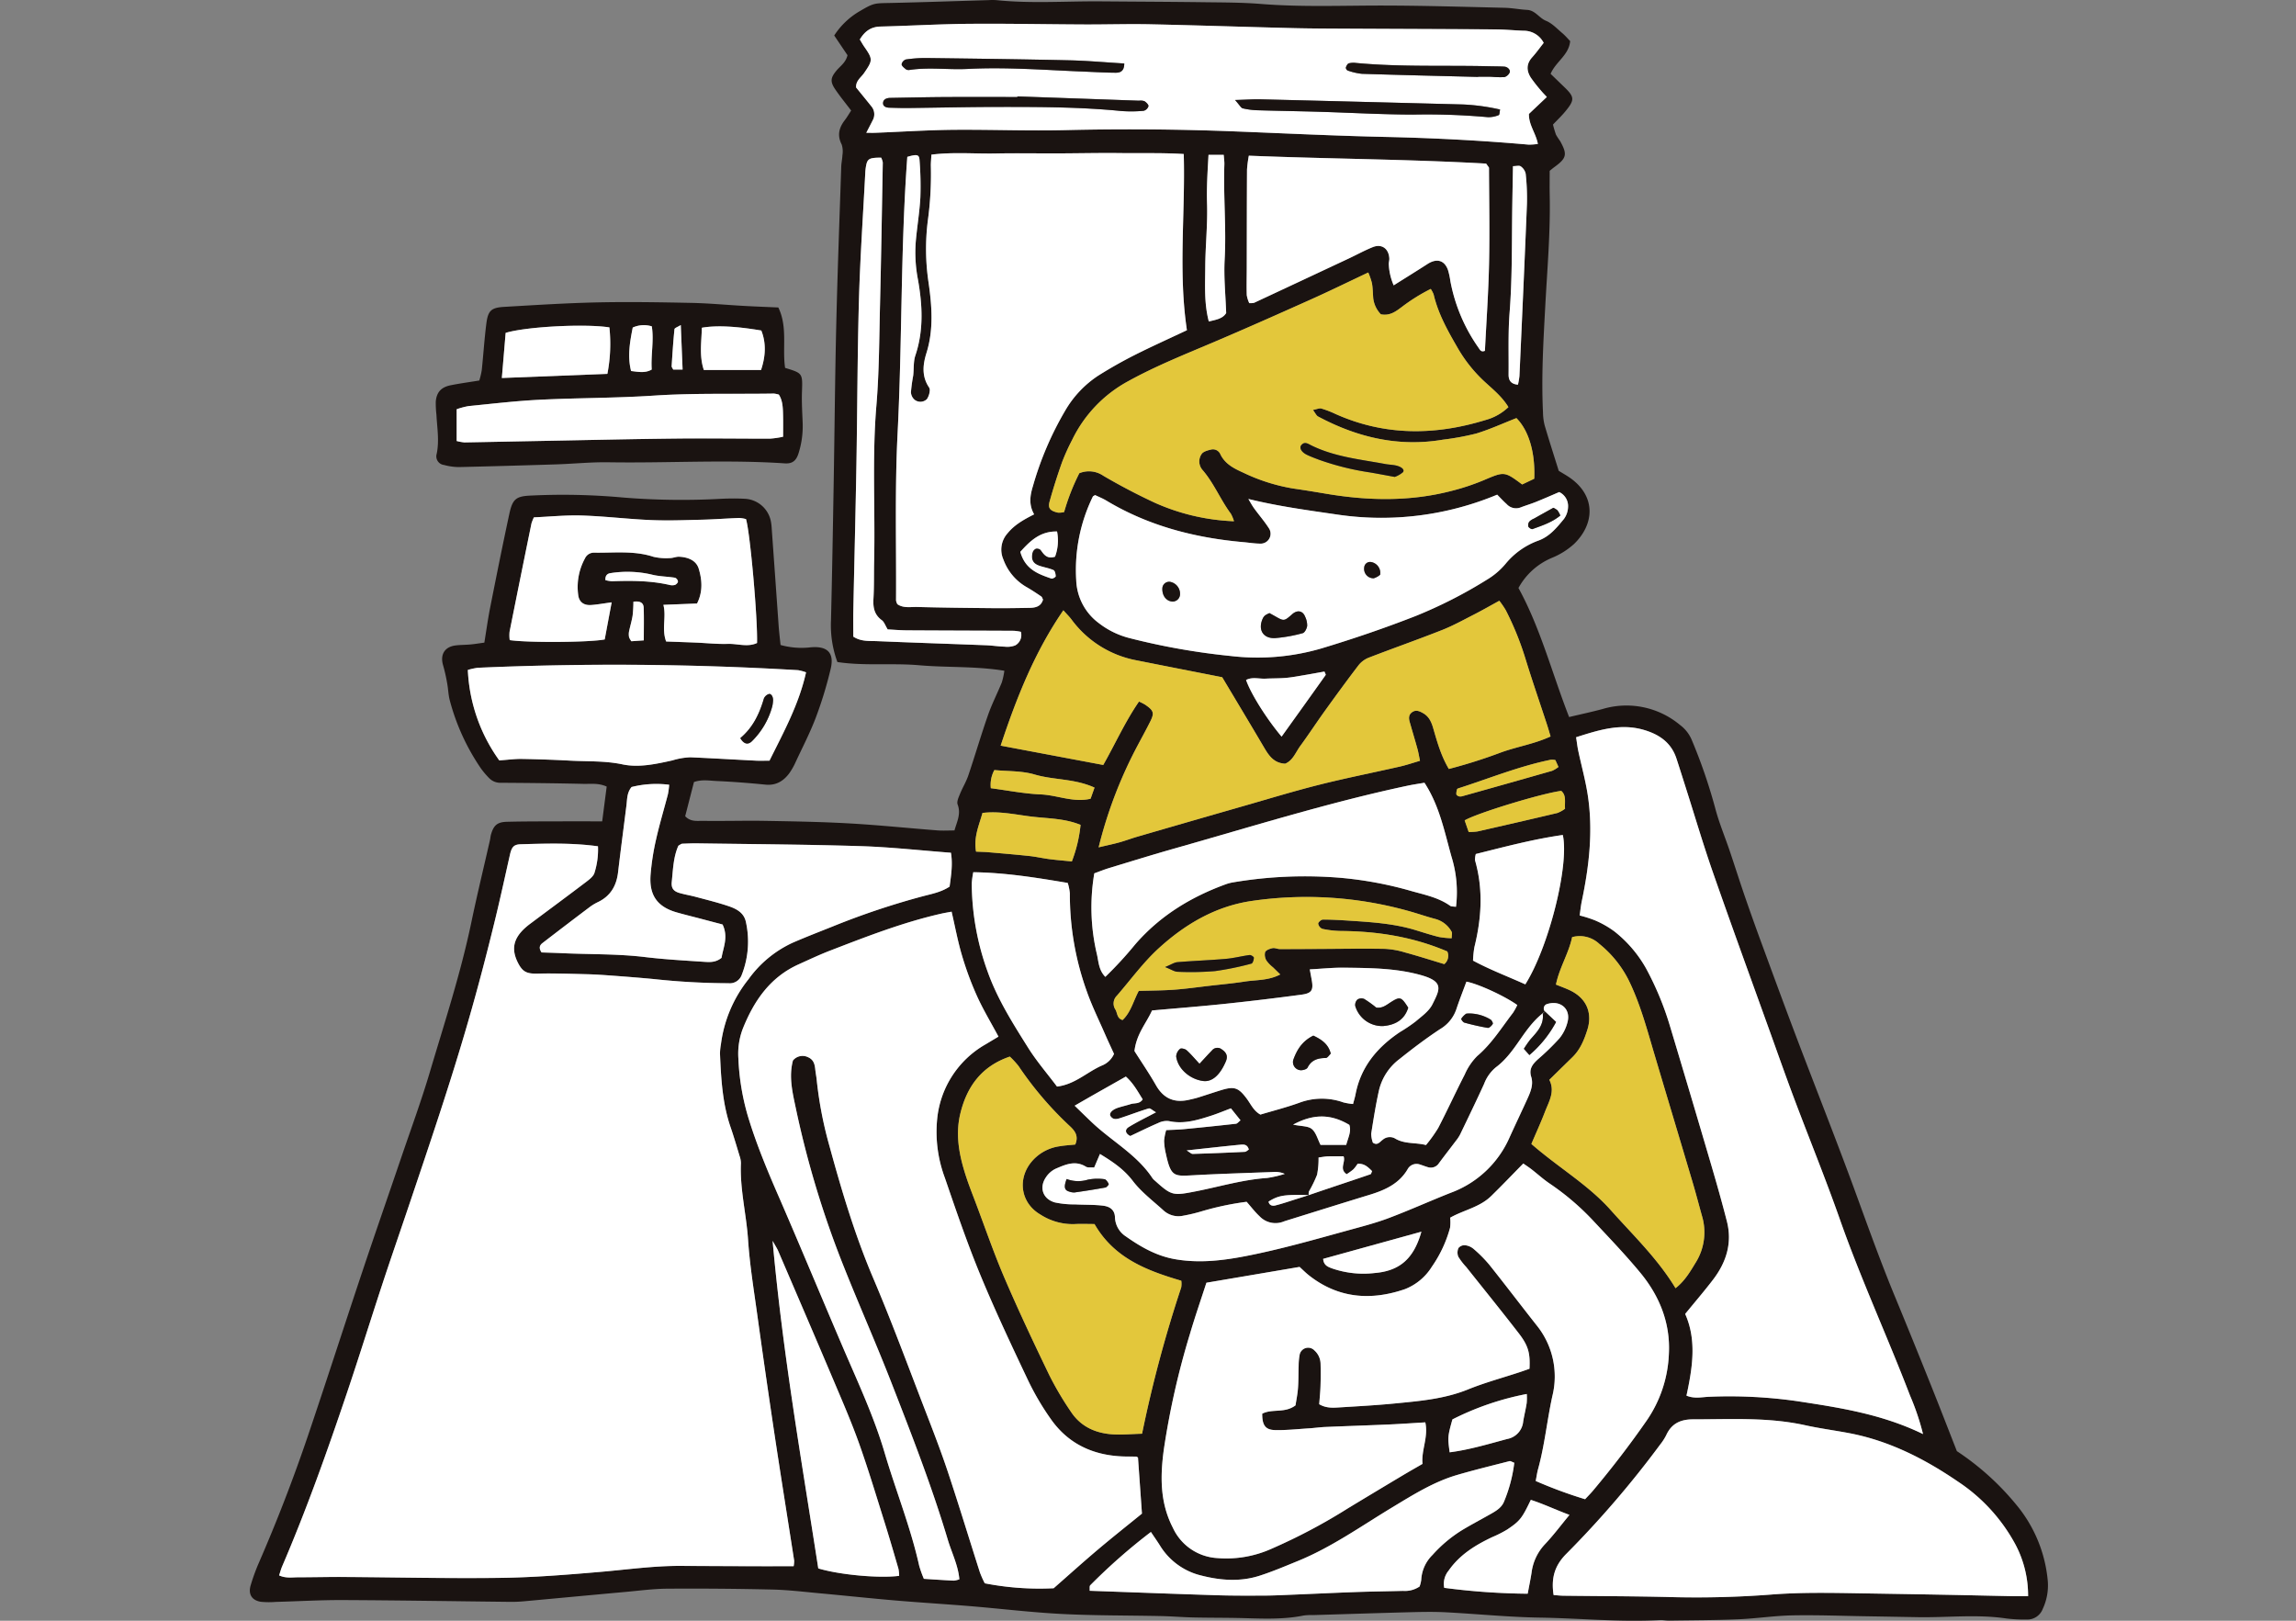 <svg xmlns="http://www.w3.org/2000/svg" width="680" height="480" viewBox="0 0 680 480"><rect x="0" y="0" width="680" height="480" fill="#808080" stroke="none"/><defs><clipPath id="a"><path fill="#fff" stroke="#707070" d="M-1321 8018h680v480h-680z"/></clipPath><clipPath id="b"><path fill="none" d="M0 0h532.544v480H0z"/></clipPath></defs><g clip-path="url(#a)" transform="translate(1321 -8018)"><g clip-path="url(#b)" transform="translate(-1247 8018)"><path fill="#1a1311" d="m104.349 243.251 1.331-10.295c-2.448-1.117-4.71-.749-6.878-.8-8.141-.192-16.285-.274-24.428-.325a4.569 4.569 0 0 1-3.493-1.372 23.327 23.327 0 0 1-2.5-2.958 65.078 65.078 0 0 1-9.184-20.13c-.415-1.6-.445-3.294-.749-4.928a48.913 48.913 0 0 0-1.194-5.329c-.974-3.2.389-5.55 3.674-5.96 1.47-.183 2.963-.155 4.439-.292 1.268-.116 2.527-.331 4.082-.542.584-3.558 1.052-7 1.727-10.406 1.836-9.261 3.686-18.517 5.677-27.745.948-4.393 1.994-5.213 6.361-5.4a195.933 195.933 0 0 1 27.205.57 213.635 213.635 0 0 0 29.437.371c2.218-.093 4.451-.111 6.667.007a8.275 8.275 0 0 1 7.782 6.662 16 16 0 0 1 .257 2.209q1.033 14.413 2.054 28.828c.132 1.824.359 3.639.559 5.605a23.1 23.1 0 0 0 8.92.691c4.933-.447 7.063 1.609 5.925 6.382a119 119 0 0 1-4.365 14.328c-1.695 4.5-3.927 8.795-5.964 13.16a19.757 19.757 0 0 1-1.9 3.387c-1.741 2.357-3.955 3.723-7.1 3.41-4.794-.478-9.6-.851-14.412-1.071-2.181-.1-4.43-.515-6.75.3l-2.6 10.123c1.611 1.739 3.593 1.354 5.332 1.379 6.11.09 12.226-.1 18.336 0 8.334.144 16.674.285 24.994.756 8.684.491 17.342 1.391 26.014 2.063 1.634.125 3.285.019 5.074.019.767-2.684 1.987-4.933.941-7.684-.318-.834.283-2.116.682-3.1.753-1.864 1.838-3.607 2.48-5.505 2.007-5.941 3.767-11.968 5.835-17.886 1.154-3.308 2.777-6.447 4.1-9.7a21.779 21.779 0 0 0 .742-3.421c-8.6-1.4-16.952-.911-25.214-1.63-8.062-.7-16.22.255-24.233-.953a31.358 31.358 0 0 1-1.9-12.307c.325-13.334.559-26.672.786-40.008.274-15.925.4-31.853.779-47.776.366-15.554.957-31.1 1.472-46.656.035-1.106.306-2.2.343-3.31a6.962 6.962 0 0 0-.2-3.2c-1.4-2.705-.816-4.982.911-7.225.668-.867 1.215-1.829 1.882-2.844-1.632-2.158-3.273-4.149-4.713-6.277-1.539-2.279-1.389-3.412.3-5.48 1.15-1.407 2.826-2.429 3.331-4.636-1.233-1.827-2.552-3.788-3.936-5.839a22.421 22.421 0 0 1 7.657-7.258C184.926.786 184.989.985 190 .871c9.629-.218 19.256-.554 28.886-.837a16.725 16.725 0 0 1 2.209.007c10.357 1.062 20.735.274 31.1.364 10.186.086 20.374.118 30.559.253 5.554.072 11.125.063 16.655.508 12.216.983 24.437.45 36.658.475 11.862.025 23.721.387 35.58.668 2.216.053 4.421.5 6.639.619 2.422.134 3.542 2.4 5.6 3.236 1.815.737 3.282 2.364 4.842 3.67.832.7 1.537 1.548 2.3 2.33-.357 4.159-4.24 6.069-5.791 9.7 1.335 1.291 2.645 2.561 3.959 3.825 3.18 3.053 3.248 3.867.348 7.372-1.052 1.27-2.258 2.413-3.6 3.829a29.231 29.231 0 0 0 .892 3.007 19.577 19.577 0 0 0 1.21 1.859c2.216 3.994 1.959 5.084-1.759 7.777-.431.313-.835.665-1.321 1.057 0 2.425-.044 4.819.007 7.214.227 10.941-.723 21.836-1.31 32.745-.566 10.533-1.192 21.06-.679 31.612a16.5 16.5 0 0 0 .494 3.816c1.3 4.435 2.724 8.834 4.166 13.457 1.185.749 2.652 1.53 3.952 2.527 7.054 5.415 6.558 13.361.584 19.145a22.253 22.253 0 0 1-6.556 4.108 20.142 20.142 0 0 0-9.905 8.925c6.523 11.88 9.919 25.191 15 38.221 3.519-.837 6.743-1.521 9.921-2.378a24.727 24.727 0 0 1 22.956 4.754 10.642 10.642 0 0 1 3.4 4.3 158.1 158.1 0 0 1 7.028 20.439c1.131 4.275 2.863 8.389 4.282 12.587 1.539 4.56 2.988 9.152 4.557 13.7a746.595 746.595 0 0 0 5.037 14.1c3.322 9.036 6.637 18.076 10.049 27.08 5.974 15.751 12.2 31.405 17.967 47.233 3.612 9.917 7.184 19.836 11.21 29.593q5.508 13.335 10.858 26.735c2.548 6.352 5.012 12.74 7.576 19.27a78.936 78.936 0 0 1 17.606 15.881 40.938 40.938 0 0 1 9.333 22.731 16.372 16.372 0 0 1-1.5 8.1 4.864 4.864 0 0 1-4.757 3.157 42.908 42.908 0 0 1-6.106-.32c-8.679-1.277-17.381-.229-26.069-.376-5.179-.086-10.357-.19-15.536-.271-7.223-.114-14.451-.4-21.672-.26-5.359.1-10.7.937-16.064 1.161-6.817.283-13.649.285-20.476.387-.92.012-1.85-.206-2.768-.155-11.855.651-23.672-.545-35.511-.732-9.251-.146-18.491-1.087-27.741-1.572-3.324-.174-6.664-.125-10-.042-9.81.253-19.62.575-29.43.869a16.4 16.4 0 0 0-2.77.125c-6.618 1.344-13.292.848-19.959.723-4.261-.079-8.521-.051-12.78-.151-3.136-.072-6.268-.338-9.4-.406-9.819-.213-19.65-.125-29.456-.624-9.057-.461-18.079-1.567-27.124-2.316-7.381-.61-14.773-1.05-22.152-1.678s-14.743-1.423-22.119-2.1c-4.8-.44-9.595-1.029-14.4-1.141q-15.553-.362-31.111-.253c-4.059.025-8.118.573-12.17.941-10.149.92-20.295 1.882-30.443 2.807a38.044 38.044 0 0 1-3.88.151c-16.465-.178-32.931-.452-49.4-.529-6.665-.032-13.329.359-20 .542a24.756 24.756 0 0 1-4.428-.03c-2.675-.417-3.813-2.218-3.046-4.845a57.43 57.43 0 0 1 2.469-6.78q7.98-18.356 14.421-37.305c5.522-16.312 10.791-32.708 16.25-49.041 3.755-11.231 7.659-22.411 11.472-33.624 2.858-8.4 5.93-16.748 8.454-25.251 4.367-14.718 9.156-29.319 12.3-44.384 1.7-8.148 3.67-16.238 5.515-24.358.123-.54.148-1.106.3-1.637.786-2.728 1.845-3.707 4.713-3.781 5.186-.137 10.373-.111 15.561-.132 4.047-.016 8.095 0 12.664 0m209.232 110.69c-7.267-.192-8.948.079-11.883 1.929a1.486 1.486 0 0 0 2.052 1.127c2.109-.529 4.168-1.252 6.245-1.9 1.194-.373 2.385-.758 3.579-1.138 1.915-.651 3.827-1.307 5.744-1.952 4.2-1.409 8.394-2.8 12.578-4.242.211-.072.285-.538.473-.925-1.143-1.113-2.239-2.318-4.3-2.16a11.161 11.161 0 0 1-1.261 1.644 17.721 17.721 0 0 1-1.973 1.423c-2.316-1.535-.227-3.581-.916-5.292-1.711 0-3.173-.039-4.634.014-.886.032-1.766.213-2.775.341a24.733 24.733 0 0 1-.44 5.107 36.568 36.568 0 0 1-2.413 4.956 3.405 3.405 0 0 0-.079 1.071m69.976-54.371.093-.021c-3.085 2.174-5.262 5.186-7.372 8.22s-4.24 6.083-7.253 8.322a11.655 11.655 0 0 0-3.484 4.9c-2.3 5.049-4.727 10.042-7.133 15.044a11.292 11.292 0 0 1-1.229 1.838c-1.664 2.209-3.373 4.388-5.016 6.614a2.86 2.86 0 0 1-3.408 1.141c-.712-.209-1.4-.5-2.107-.707a3 3 0 0 0-3.8 1.414c-2.552 4.286-6.72 6.138-11.24 7.52C323.3 356.4 315 359 306.7 361.585c-.176.056-.35.121-.524.185a6.51 6.51 0 0 1-7.17-1.593c-1.328-1.24-2.439-2.714-3.8-4.251a85.27 85.27 0 0 0-13.405 2.842 48.215 48.215 0 0 1-5.4 1.28 6.567 6.567 0 0 1-5.728-1.491c-3.143-2.872-6.646-5.494-9.194-8.837-2.687-3.528-6.09-5.751-9.71-7.963-.605 1.416-1.152 2.7-1.713 4.017-1.006-.083-1.887.1-2.441-.243-3.171-1.98-6.115-.617-8.983.607a7.144 7.144 0 0 0-2.856 2.515c-2.079 3.048-.939 6.43 2.633 7.457a27.323 27.323 0 0 0 6 .582c2.752.153 5.529.049 8.257.378 1.887.227 3.519 1.129 3.551 3.524a7.028 7.028 0 0 0 3.238 5.587c4.386 3.088 9 5.751 14.465 6.723 7.089 1.261 14.078.445 20.969-.89 10.163-1.968 20.133-4.815 30.114-7.566 4.1-1.129 8.236-2.184 12.207-3.674 6.233-2.341 12.309-5.1 18.5-7.541a30.488 30.488 0 0 0 17.323-16.275c1.755-3.878 3.593-7.719 5.359-11.6.93-2.038 1.8-4.193 1.108-6.426-.76-2.434.468-3.825 2.04-5.269a70.04 70.04 0 0 0 6.338-6.182 12.341 12.341 0 0 0 2.4-4.91c.925-3.8-2.158-6.426-6.041-5.227a1.362 1.362 0 0 0-.682 2.225m-222.51 164.288a9.39 9.39 0 0 0 .153-1.648c-1.959-12.62-3.987-25.23-5.888-37.859q-2.646-17.58-5.07-35.2c-1.018-7.337-2.207-14.674-2.7-22.05-.505-7.562-2.448-14.977-2.107-22.608a6.571 6.571 0 0 0-.4-2.14c-.855-2.835-1.685-5.682-2.65-8.482-2.448-7.1-2.842-14.5-3.155-21.9a18.3 18.3 0 0 1 .29-2.754 38.557 38.557 0 0 1 8.139-19.18 33.143 33.143 0 0 1 13.123-10.853c3.9-1.692 7.875-3.229 11.827-4.808a225.933 225.933 0 0 1 26.841-8.983c2.65-.688 5.39-1.219 7.789-2.823.431-3.322.978-6.556.394-10.023-9.154-.693-17.977-1.685-26.818-1.959-16.108-.5-32.231-.582-48.346-.821-1.481-.023-2.963.053-4.444.1a1.279 1.279 0 0 0-.5.225c-.16.086-.311.188-.612.371-1.493 3.329-1.583 7.063-1.963 10.721-.192 1.861.538 2.772 2.3 3.28 1.6.464 3.252.728 4.861 1.161 3.215.862 6.458 1.655 9.608 2.717 2.295.772 4.56 1.9 5.165 4.592a26.9 26.9 0 0 1-1.21 15.789 3.749 3.749 0 0 1-3.913 2.469 211.993 211.993 0 0 1-22.168-1.24c-4.047-.382-8.1-.7-12.154-1-2.58-.19-5.167-.369-7.754-.436-4.8-.121-9.6-.29-14.4-.176-3.113.074-4.425-.4-5.807-3.055-2.019-3.874-1.558-6.943 1.551-10.021a20.146 20.146 0 0 1 2.13-1.785c5.475-4.1 10.983-8.153 16.426-12.29.992-.753 2.235-1.7 2.506-2.779a22.825 22.825 0 0 0 1.015-7.775c-7.724-1.062-15.311-.825-22.891-.6-2.063.06-2.673.823-3.194 3.129-1.386 6.122-2.71 12.258-4.186 18.357-2.522 10.424-5.23 20.793-8.213 31.109-5.3 18.331-11.437 36.373-17.527 54.44-2.6 7.71-5.269 15.394-7.814 23.123-3.53 10.721-6.873 21.507-10.48 32.205-5.858 17.369-12 34.637-19.236 51.5-.35.818-.573 1.695-.895 2.67 2 .911 3.848.563 5.64.563 4.446 0 8.892-.121 13.338-.093 15.566.093 31.137.468 46.7.26 9.8-.13 19.6-.925 29.379-1.764 7.933-.682 15.828-1.808 23.811-1.778q10.564.042 21.127.093c4.038.014 8.076 0 12.386 0m49.081 3.869c-.366-4.189-2.269-7.851-3.424-11.718-4.722-15.8-10.721-31.15-16.7-46.5-4.43-11.38-9.388-22.553-13.913-33.9a284.957 284.957 0 0 1-14.365-47.231c-.981-4.683-2.177-9.428-.885-14.3a3.671 3.671 0 0 1 4.5-.962c1.634.723 1.954 2.063 2.114 3.591.116 1.106.343 2.2.447 3.306a116.475 116.475 0 0 0 3.813 19.6c3.609 13.215 7.534 26.315 12.923 38.979 5.5 12.93 10.353 26.139 15.422 39.25 2.334 6.041 4.673 12.087 6.715 18.229 3.266 9.826 6.275 19.741 9.435 29.6a29.331 29.331 0 0 0 1.446 3.248 84.994 84.994 0 0 0 20.4 1.463c4.5-3.95 8.751-7.782 13.116-11.47s8.862-7.244 13.032-10.64c-.4-5.712-.788-11.171-1.171-16.6-.2-.109-.357-.274-.522-.278-1.291-.03-2.585 0-3.874-.049-8.857-.315-16.229-3.69-21.384-11.02a78.606 78.606 0 0 1-6.748-11.465c-4.917-10.371-9.824-20.761-14.2-31.364-3.88-9.4-7.17-19.055-10.471-28.682a38.856 38.856 0 0 1-2.262-17.509 28.612 28.612 0 0 1 14.247-21.964c1.219-.735 2.443-1.465 3.9-2.334-2.242-4.182-4.534-7.979-6.354-11.991a94.3 94.3 0 0 1-4.435-11.968c-1.256-4.217-2.054-8.57-3.095-13.042-1.233.232-2.121.373-2.995.57-11.412 2.585-22.275 6.827-33.149 11.025-3.1 1.2-6.115 2.631-9.15 3.994-8.519 3.829-13.308 10.916-16.609 19.231a20.808 20.808 0 0 0-1.238 8.744 70.884 70.884 0 0 0 2.793 16.934 221.106 221.106 0 0 0 9.581 24.855c6.328 14.609 12.423 29.319 18.7 43.951 4.377 10.209 9.087 20.276 12.24 30.967 3.3 11.185 7.694 22.031 10.234 33.45a33.066 33.066 0 0 0 1.382 3.862c2.979.185 5.913.394 8.853.533a6.454 6.454 0 0 0 1.653-.4M283.3 379.9c-1.618 5-3.375 10.061-4.884 15.19a235.276 235.276 0 0 0-7.708 34.085c-1.09 7.9-1.231 15.789 2.682 23.339a15.444 15.444 0 0 0 13.035 8.927 32.7 32.7 0 0 0 16.264-2.8 169.05 169.05 0 0 0 22.571-11.961q8.067-4.9 16.173-9.722c1.9-1.136 3.829-2.223 5.874-3.41-.417-4.057 1.78-7.877.823-12.3-3.8.225-7.286.475-10.77.628-6.287.274-12.576.473-18.86.742-1.644.07-3.28.311-4.924.413-3.322.209-6.651.582-9.968.5-2.87-.072-3.795-1.486-3.781-4.845 2.949-1.558 6.671-.051 9.866-2.48.22-1.481.6-3.28.73-5.1.167-2.216.109-4.448.195-6.671a18.12 18.12 0 0 1 .315-3.31 2.563 2.563 0 0 1 4.377-1.161 5.426 5.426 0 0 1 1.8 3.934c.063 2.221.051 4.446-.021 6.667-.06 1.8-.253 3.6-.38 5.313 2.16 1.254 4.219 1.048 6.231.925 5.364-.331 10.735-.621 16.081-1.145 7.365-.721 14.734-1.319 21.746-4.161 4.963-2.012 10.172-3.417 15.269-5.1 1.027-.338 2.042-.707 2.949-1.022.232-4.6-.313-6.8-3.194-10.526-5.1-6.6-10.353-13.079-15.54-19.606a18.767 18.767 0 0 1-2.355-3.069 3.306 3.306 0 0 1 .049-2.548 2.288 2.288 0 0 1 1.91-.835 4.62 4.62 0 0 1 2.492 1.018 39.193 39.193 0 0 1 4.708 4.72c4.736 5.93 9.321 11.982 14.022 17.942a24.073 24.073 0 0 1 4.689 20.967c-1.576 7.193-2.279 14.548-4.237 21.66-.283 1.027-.422 2.093-.7 3.512a133.647 133.647 0 0 0 14.629 5.406c.916-.994 1.7-1.771 2.4-2.612 5.6-6.681 10.9-13.572 15.877-20.745a37.281 37.281 0 0 0 6.535-19.759c.471-9.1-2.8-17.14-8.538-24.052-4.49-5.415-9.381-10.5-14.189-15.647a75.748 75.748 0 0 0-12.71-10.761c-1.829-1.249-3.479-2.761-5.237-4.122-.841-.654-1.743-1.236-2.446-1.729-3.331 3.384-6.386 6.6-9.567 9.69-3.391 3.287-8.171 4.119-12.087 6.359a13.169 13.169 0 0 1-.032 2.972 37.123 37.123 0 0 1-5.378 11.526 16.42 16.42 0 0 1-8 6.669c-10.081 3.459-19.692 2.749-28.362-4.045-1.008-.79-1.917-1.713-2.835-2.543l-27.588 4.683m-5.777-282.1c-2.6-17.4-.445-34.588-.939-52.185-6.324-.4-12.409-.195-18.475-.276-6.3-.081-12.6.07-18.9.09-6.113.019-12.226-.1-18.336.025-6.238.123-12.506-.466-19.018.345-.07 1.356-.195 2.425-.162 3.486a101.187 101.187 0 0 1-.894 16.055 67.143 67.143 0 0 0 .2 18.26c1 6.924 1.56 14.017-.607 20.937-1.085 3.468-1.442 6.892.728 10.142a1.548 1.548 0 0 1 .246 1.059 5.236 5.236 0 0 1-.839 2.464 2.768 2.768 0 0 1-3.591.239 3.118 3.118 0 0 1-1.143-2.281 47.311 47.311 0 0 1 .665-4.893c.236-2 .021-4.142.647-6.006 2.508-7.467 2.1-15.007.751-22.532a42.126 42.126 0 0 1-.644-11.055c.376-4.425 1.136-8.823 1.375-13.253a96.916 96.916 0 0 0-.257-11.064c-.1-1.606-.784-1.741-3.614-.9-2.01 27.182-1.488 54.591-2.877 81.933-.837 16.447-.362 32.961-.457 49.445a3.724 3.724 0 0 0 .392 1.1c1.79 1.249 3.908.779 5.888.83 7.409.195 14.82.276 22.23.345 3.707.035 7.416-.021 11.122-.088 1.752-.032 3.333-.457 3.894-2.441-.172-.322-.26-.753-.522-.932-1.37-.934-2.754-1.859-4.189-2.687a15.538 15.538 0 0 1-7.04-8.3 7.235 7.235 0 0 1 1.27-7.745c2.04-2.5 4.729-4.01 7.849-5.594-1.662-2.9-1.18-5.654-.369-8.32a95.7 95.7 0 0 1 9.574-22.4 30.945 30.945 0 0 1 9.843-10.4 133.157 133.157 0 0 1 10.621-6.013c4.938-2.5 9.993-4.761 15.582-7.4m218 326.911a73.725 73.725 0 0 0-3.864-11.435c-6.69-17.458-14.539-34.449-20.749-52.111-4.237-12.045-9.068-23.883-13.565-35.838-2.411-6.412-4.685-12.872-7-19.317-5.7-15.853-11.472-31.674-17.026-47.576-2.863-8.2-5.318-16.544-7.958-24.824-.955-2.995-1.889-5.995-2.872-8.98-1.53-4.65-5.009-7.07-9.513-8.417-6.994-2.091-13.445-.009-20.2 2.133.243 1.542.38 2.8.642 4.027.927 4.344 2.126 8.644 2.8 13.028 1.639 10.58.433 21.044-1.743 31.438-.292 1.389-.427 2.81-.644 4.293a35.86 35.86 0 0 1 4.562 1.456 28.143 28.143 0 0 1 5.749 3.28 36.989 36.989 0 0 1 9.323 10.886 89.757 89.757 0 0 1 7.2 17.425q6.075 20.2 12.017 40.446c1.669 5.677 3.294 11.373 4.757 17.105 1.632 6.393-.176 12.107-4.066 17.212-2.557 3.354-5.313 6.556-8.289 10.2 3.452 7.733 2.167 15.948.382 24.192 2.4 1 4.641.406 6.8.336a141.709 141.709 0 0 1 26.03 1.307c12.42 1.905 24.9 3.76 37.217 9.731m-204.05-270.325a11.172 11.172 0 0 0-.927-2.225c-3.085-4.156-5.007-9.059-8.436-13.011a3.838 3.838 0 0 1-.22-4.678c.5-.753 1.829-1.09 2.851-1.328a2.387 2.387 0 0 1 2.726 1.458c1.423 2.888 4.068 4.18 6.8 5.413a54.611 54.611 0 0 0 14.782 4.68c3.294.471 6.579 1.015 9.863 1.565 12.367 2.07 24.7 2.318 36.932-.851a67.775 67.775 0 0 0 9.46-3.127c6.243-2.647 6.2-2.749 11.519 1.212l3.572-1.7c.334-7.84-1.664-14.358-5.278-17.956-4.029 1.576-7.9 3.361-11.94 4.585a79.5 79.5 0 0 1-9.817 1.8c-13.16 2.237-25.376-.668-36.971-6.852-.538-.287-.832-1.034-1.532-1.947 1.168-.22 1.9-.584 2.487-.422a29.512 29.512 0 0 1 4.135 1.586c14.59 6.542 29.449 6.44 44.487 1.817a15.72 15.72 0 0 0 6.783-3.823c-1.915-3.157-4.7-5.35-7.253-7.715a42.545 42.545 0 0 1-7.882-9.993c-2.884-4.982-5.686-9.989-7.012-15.668a8.354 8.354 0 0 0-.858-1.625 53.776 53.776 0 0 0-8.514 5.306c-1.762 1.307-3.533 2.742-6.254 2.211a8.246 8.246 0 0 1-2.262-4.761c-.109-1.479-.128-2.972-.371-4.43a21.244 21.244 0 0 0-1.1-3.192c-5.853 2.761-11.326 5.445-16.883 7.939-9.455 4.24-18.927 8.449-28.459 12.508-8.693 3.7-17.469 7.17-25.768 11.753a39.094 39.094 0 0 0-16.593 17.383 62.688 62.688 0 0 0-2.976 6.581q-2.045 5.744-3.688 11.625c-.568 2.038.121 2.793 2.492 3.343a6.247 6.247 0 0 0 1.794-.183 64.389 64.389 0 0 1 4.5-11.5 7.523 7.523 0 0 1 7.13.765 181.738 181.738 0 0 0 15.244 7.984 63.117 63.117 0 0 0 23.434 5.473M526.659 472.73a32.362 32.362 0 0 0-3.693-15.207 51.668 51.668 0 0 0-17.033-18.7c-9.8-6.706-20.348-12.105-32.2-14.37-4.356-.832-8.767-1.4-13.093-2.358-10.972-2.42-22.075-1.748-33.165-1.748-3.725 0-6.407 1.219-7.988 4.685a15.9 15.9 0 0 1-1.8 2.793 294.858 294.858 0 0 1-27.806 32.377c-3.54 3.547-4.5 7.309-3.751 12.184 1.08.077 1.975.188 2.87.2 10.543.132 21.09.141 31.63.4a290.251 290.251 0 0 0 29.929-.739c8.7-.684 17.379-.522 26.074-.373 8.139.139 16.278.26 24.416.41 7.028.132 14.057.3 21.088.443 1.284.026 2.571 0 4.525 0M383.192 12.694a6.615 6.615 0 0 0-6.006-3.594c-2.775-.111-5.545-.378-8.317-.4-14.069-.1-28.146-.13-42.22-.2-5.927-.03-11.855-.03-17.78-.176-14.062-.343-28.121-.83-42.185-1.129-6.479-.137-12.963.076-19.442.051-11.468-.046-22.933-.285-34.4-.188-8.693.072-17.381.6-26.076.807-2.932.07-4.715 1.5-6.12 3.834.531.869.883 1.514 1.3 2.114 2.587 3.721 2.55 4.054-.026 7.807-.9 1.317-2.494 2.29-2.381 4.286 1.481 1.822 3.007 3.676 4.5 5.552a3.644 3.644 0 0 1 .424 4.159c-.556 1.127-1.145 2.237-1.905 3.716 1.157 0 1.88.026 2.6 0 7.949-.311 15.9-.839 23.846-.895 10.9-.074 21.806.362 32.718.093q24.99-.619 49.976.385c14.782.575 29.563 1.305 44.352 1.632 14.256.313 28.478 1.034 42.681 2.288a17.735 17.735 0 0 0 2.735-.209c-.626-3.252-2.754-5.679-2.647-8.892 1.678-1.586 3.389-3.206 5.294-5.012-.677-.733-1.178-1.222-1.618-1.759a47.486 47.486 0 0 1-3.074-3.9c-1.354-2.063-1.428-4.119.362-6.1 1.224-1.354 2.286-2.851 3.4-4.265M251.386 250.947c2.652-.628 4.418-.987 6.148-1.472 1.783-.5 3.519-1.161 5.3-1.678q15.734-4.565 31.482-9.092c7.476-2.142 14.919-4.416 22.455-6.31 7.891-1.982 15.881-3.558 23.816-5.366 1.947-.443 3.846-1.1 5.958-1.708-.3-1.419-.464-2.492-.753-3.533-.737-2.67-1.542-5.322-2.3-7.99-.32-1.131-.32-2.211.823-2.942 1.124-.721 2.165-.195 3.125.343 1.715.962 2.455 2.515 3.009 4.416 1.173 4.04 2.29 8.143 4.641 12.124a152.3 152.3 0 0 0 14.852-4.669c4.938-1.889 10.267-2.64 15.279-4.958-.406-1.349-.7-2.406-1.041-3.447-2.135-6.514-4.377-13-6.391-19.546a88.425 88.425 0 0 0-5.835-14.4 27.114 27.114 0 0 0-1.912-2.8c-2.645 1.447-5.049 2.828-7.515 4.089-3.129 1.6-6.224 3.313-9.483 4.6-7.223 2.849-14.558 5.417-21.8 8.218a7.273 7.273 0 0 0-2.972 2.293c-3.364 4.4-6.625 8.869-9.859 13.361-2.48 3.447-4.805 7.008-7.314 10.434-1.384 1.892-2.193 4.339-4.495 5.26-3.442-.183-4.9-2.527-6.345-4.986-4.126-7.008-8.322-13.973-12.291-20.622-8.658-1.7-17.006-3.331-25.344-4.993a30.966 30.966 0 0 1-19.3-12.119c-.651-.867-1.44-1.634-2.4-2.708-8.517 12.388-13.851 25.868-18.568 40.084l30.383 5.721c3.6-6.335 6.507-12.882 10.589-18.779a17.737 17.737 0 0 1 1.769.89c2.566 1.743 2.84 2.455 1.6 4.949-1.4 2.819-2.949 5.566-4.4 8.361a130.676 130.676 0 0 0-10.921 28.971m44.343-103.171c.566.93 1.073 1.9 1.711 2.777 1.412 1.95 3 3.776 4.3 5.793a2.935 2.935 0 0 1-2.573 4.658c-1.657-.021-3.313-.3-4.972-.443-14.377-1.282-28.065-4.812-40.555-12.321-1.09-.654-2.288-1.122-3.308-1.613-.376.246-.589.306-.651.438a49.528 49.528 0 0 0-4.931 24.757 16.566 16.566 0 0 0 6.769 12.782 24.73 24.73 0 0 0 8.911 4.353 202.748 202.748 0 0 0 30.029 5.322 67.449 67.449 0 0 0 26.927-2.239c9.4-2.833 18.665-5.992 27.81-9.564a135.95 135.95 0 0 0 21.238-10.819 21.677 21.677 0 0 0 5.463-4.653 22.422 22.422 0 0 1 9.831-6.931c3.289-1.224 5.373-3.834 7.471-6.37a6.4 6.4 0 0 0 1.219-3.577 4.58 4.58 0 0 0-2.615-4.388c-2.13.906-4.462 1.938-6.824 2.891-1.528.614-3.111 1.085-4.648 1.674a3.738 3.738 0 0 1-4.073-.978c-1.062-.953-2.028-2.01-2.83-2.814a89.088 89.088 0 0 1-47.192 5.918c-8.758-1.287-17.529-2.448-26.5-4.645M264.24 424.614a377.021 377.021 0 0 1 11.588-43.314 6.254 6.254 0 0 0 .028-1.994c-10.311-3.034-19.912-6.716-25.7-16.788-1.989 0-4.008-.1-6.015.021a17.672 17.672 0 0 1-10.012-2.833c-5.647-3.282-6.88-10.135-2.879-15.318a13.17 13.17 0 0 1 8.45-4.888c1.606-.285 3.248-.369 4.754-.531 1.083-2.564-.116-4.091-1.7-5.54a102.326 102.326 0 0 1-15.1-17.715 26.126 26.126 0 0 0-2.578-2.791c-8.438 2.863-12.77 8.987-14.68 16.964-1.6 6.695-.1 13.227 2.072 19.6.716 2.1 1.53 4.163 2.316 6.236 2.884 7.606 5.517 15.32 8.723 22.787 4.159 9.685 8.663 19.224 13.243 28.716a93.139 93.139 0 0 0 6.477 10.958c2.988 4.495 7.534 6.4 12.777 6.641 2.568.118 5.155-.121 8.236-.211m31.626-378.5a35.435 35.435 0 0 0-.535 4.124c-.058 9.613-.053 19.226-.074 28.839-.007 2.777-.088 5.556 0 8.331a8.833 8.833 0 0 0 .739 2.364 5.076 5.076 0 0 0 1.43-.09q14.084-6.57 28.148-13.182c2.344-1.1 4.62-2.362 7.019-3.32 2.657-1.059 4.738.466 4.88 3.394.028.547-.181 1.1-.16 1.653a17.535 17.535 0 0 0 1.453 6.277c3.486-2.2 6.769-4.226 10.014-6.317 2.733-1.762 5.03-1.143 6.073 1.792a21.427 21.427 0 0 1 .7 3.25 50.245 50.245 0 0 0 8.359 19.783c.415.593.714 1.351 1.878.886.422-8.551 1.036-17.184 1.224-25.828.206-9.442.016-18.89-.016-28.334 0-.158-.169-.32-.269-.473s-.213-.3-.584-.814c-23.148-1.31-46.615-1.384-70.275-2.341M379.544 338.8c7.988 6.982 16.762 12.031 23.473 19.56 6.639 7.45 13.9 14.368 19.222 23.16 2.775-2.174 4.33-4.9 5.944-7.545a16.9 16.9 0 0 0 1.882-13.881c-.946-3.384-1.831-6.785-2.83-10.153-3.737-12.587-7.527-25.161-11.266-37.748-2.211-7.446-4.2-14.963-7.652-21.982a32.646 32.646 0 0 0-8.686-10.693 8.468 8.468 0 0 0-8.018-1.968c-.994 4.8-3.76 9.02-4.789 14.048 1.46.589 2.661 1.029 3.825 1.553 5.925 2.675 6.815 7.592 5.494 11.783-.955 3.025-2.128 5.918-4.465 8.19-2.242 2.181-4.469 4.377-6.82 6.676 1.778 3.47-.132 6.463-1.305 9.523-1.182 3.083-2.566 6.092-4.008 9.479M73.871 225.2c2.694-.188 4.678-.471 6.658-.436q7.2.125 14.4.508c5.146.276 10.276.012 15.438 1.1 4.866 1.029 9.938-.111 14.764-1.173a20.838 20.838 0 0 1 5.339-.925c6.463.278 12.923.67 19.386.994 1.254.063 2.515.009 4.043.009 4.205-8.477 8.723-16.693 10.83-26.167a13.358 13.358 0 0 0-2.371-.637 919.56 919.56 0 0 0-94.858-.703 18.6 18.6 0 0 0-2.942.644 49.574 49.574 0 0 0 9.314 26.79m283.347 43.358a35.4 35.4 0 0 0-1.34-14.861c-2.089-7.423-3.565-15.086-8-21.876-1.748.3-3.38.531-4.989.874-23.213 4.933-45.847 12.024-68.65 18.482-6.586 1.866-13.125 3.892-19.674 5.881-1.562.475-3.081 1.094-4.469 1.593a60.114 60.114 0 0 0 .765 23.923c.519 2.165.5 4.694 2.5 6.736a112.968 112.968 0 0 0 8.832-9.6c7.344-8.493 16.567-14.108 27.017-17.886a12.6 12.6 0 0 1 2.154-.531 127.372 127.372 0 0 1 31.508-1.331 110.647 110.647 0 0 1 21.248 3.962c3.92 1.1 7.939 1.908 11.363 4.333.385.274 1.022.192 1.736.306m-95.225 42.7c2.075 3.275 4.372 6.634 6.382 10.156 2.253 3.945 5.464 5.283 9.787 4.288.9-.209 1.8-.4 2.682-.675 2.3-.712 4.574-1.491 6.873-2.193 3.867-1.18 5.1-.756 7.569 2.582 1.2 1.62 2.005 3.565 4.01 4.671 3.813-1.145 7.759-2.144 11.565-3.523a19.023 19.023 0 0 1 13.032-.079 18.2 18.2 0 0 0 2.84.468c.29-1.115.566-1.977.735-2.861 1.562-8.176 6.458-13.964 13.171-18.459a48.386 48.386 0 0 0 4.6-3.1c1.813-1.549 3.98-3.062 5-5.091 2.239-4.472 3.5-6.755-3.53-8.7-7.453-2.056-15.01-2.065-22.59-2.163-3.292-.044-6.59.308-10.2.5.225 1.226.383 2.1.545 2.974.6 3.167.1 4.108-3.034 4.523q-11.283 1.5-22.6 2.705c-7.151.753-14.321 1.312-21.63 1.97-1.7 3.806-4.6 6.889-5.2 12M107.152 178.4c-2.515.336-4.3.668-6.1.79-2.253.151-3.609-.981-3.82-3.095a17.628 17.628 0 0 1 2.012-10.7 2.9 2.9 0 0 1 2.636-1.713c5.895.111 11.836-.679 17.636 1.222a16.588 16.588 0 0 0 4.9.385c.911.009 1.831-.445 2.733-.4 2.552.125 5.035 1.034 5.793 3.554 1 3.308 1.261 6.824-.5 10.3-3.18.127-6.268.248-9.963.394.932 3.653-.58 7.091.809 10.858 3 .109 5.93.206 8.86.329 3.141.13 6.289.478 9.421.378 2.879-.1 5.842 1.052 8.644-.264.206-7.23-2.021-32.458-3.264-36.686a9.4 9.4 0 0 0-2.007-.341c-3.7.139-7.39.424-11.087.515-4.991.123-9.993.322-14.975.111-6.836-.287-13.649-1.131-20.485-1.349-4.764-.153-9.551.341-14.266.542a12.278 12.278 0 0 0-.723 1.794q-3.272 16.037-6.486 32.085a11.157 11.157 0 0 0 .044 2.476c5.554.811 23.786.67 28.135-.2.621-3.319 1.261-6.729 2.058-10.978M266.859 453.71a172.08 172.08 0 0 0-17.965 15.79c-.267.262-.111.953-.169 1.625 12.743.452 25.3.934 37.85 1.326 4.627.146 9.258.121 13.888.1 2.589-.009 5.181-.141 7.77-.246 6.474-.264 12.947-.579 19.421-.809 4.629-.165 9.261-.22 13.89-.338a7.739 7.739 0 0 0 4.891-1.3 8.932 8.932 0 0 0 .489-1.987 11.143 11.143 0 0 1 3.359-7.378 39.524 39.524 0 0 1 8.918-7.441c2.536-1.521 5.155-2.9 7.729-4.356 1.78-1.006 3.7-1.977 4.509-3.962a43.322 43.322 0 0 0 3.044-11.521c-.73-.269-1.106-.561-1.389-.489-5.181 1.331-10.383 2.592-15.515 4.091-7 2.042-13.153 5.932-19.307 9.648-9.177 5.54-17.937 11.79-27.938 15.865-3.762 1.532-7.511 3.136-11.373 4.367-5.626 1.794-11.4 1.384-17.008-.044a19.713 19.713 0 0 1-12.353-8.834c-.763-1.236-1.609-2.42-2.74-4.115m-27.8-131.9c5.278-.635 8.844-4.254 13.185-6.187a6.586 6.586 0 0 0 3.69-3.491c-.86-1.889-1.8-3.883-2.682-5.9-1.845-4.242-3.915-8.408-5.431-12.768a84.679 84.679 0 0 1-4.963-28.863 14.951 14.951 0 0 0-.631-3.1c-9.363-1.581-18.457-3.041-27.97-3.178a24.944 24.944 0 0 0-.457 3.359 77.907 77.907 0 0 0 4.7 26.088c2.881 8.109 7.457 15.309 11.98 22.511 2.536 4.038 5.689 7.691 8.575 11.535M192.3 466.7a11.1 11.1 0 0 0-.206-2.089c-1.342-4.606-2.677-9.214-4.117-13.79-2.439-7.749-4.773-15.538-7.494-23.188-2.225-6.257-4.875-12.367-7.467-18.489-5.478-12.933-11.034-25.83-16.572-38.735-.274-.635-.67-1.219-1.618-2.921 3.016 33.455 8.616 65.252 13.524 97.017 6.321 1.905 18.125 2.979 23.951 2.2m163.642-188.84c0-.9.206-1.56-.035-1.936a7.775 7.775 0 0 0-4.629-3.709c-2.858-.749-5.649-1.748-8.5-2.515a112.08 112.08 0 0 0-46.211-2.847c-10.626 1.593-19.546 6.864-27.3 13.909-4.622 4.2-8.359 9.37-12.476 14.117a3.244 3.244 0 0 0-.454 4.1c.637 1.029.41 2.638 2.137 3.118 2.443-2.293 3.187-5.626 4.789-8.621 3.521-.111 7-.109 10.457-.359 3.5-.255 6.987-.753 10.475-1.157s7-.716 10.466-1.259c3.382-.529 6.95-.243 10.506-2.1l-2.144-2.1a9.928 9.928 0 0 1-1.924-1.977 3.352 3.352 0 0 1-.417-2.536c.278-.614 1.389-1 2.2-1.175.677-.141 1.451.267 2.181.271 3.7.016 7.395-.021 11.092-.037 6.66-.028 13.32-.137 19.975-.03a24.76 24.76 0 0 1 5.988 1.059c3.874 1.055 7.7 2.281 11.634 3.461a3.18 3.18 0 0 0 .888-3.753c-10.2-4.344-20.714-5.981-31.54-6.059a28.844 28.844 0 0 1-5.494-.635 2.049 2.049 0 0 1-1.2-1.544c-.021-.394.89-1.2 1.389-1.2 2.585 0 5.174.151 7.759.322 6.644.438 13.3.839 19.725 2.812 2.3.7 4.59 1.449 6.922 2.026a25.2 25.2 0 0 0 3.741.366M140 273.8c-2.378-.628-4.52-1.194-6.662-1.757-2.323-.612-4.657-1.178-6.966-1.838-6.324-1.81-8.106-5.763-7.689-11.171a73.309 73.309 0 0 1 1.613-10.392c1.013-4.509 2.36-8.943 3.521-13.422a24.5 24.5 0 0 0 .371-2.8 30.18 30.18 0 0 0-11.143.668c-1.393 1.695-1.282 3.6-1.511 5.424-.828 6.616-1.708 13.225-2.487 19.845-.468 3.971-2.218 6.991-5.89 8.781a14.611 14.611 0 0 0-2.388 1.414q-7.083 5.341-14.113 10.758c-.758.584-1.205 1.4-.262 2.77 1.9.067 4.087.125 6.266.225 8.123.376 16.266.167 24.372 1.145 5.689.686 11.424 1.008 17.145 1.384 1.8.118 3.716.331 5.524-1.164.478-3.03 2.082-6.138.3-9.866m46.974-227.118c-3.646.014-4.133.322-4.536 2.777a14.728 14.728 0 0 0-.174 1.655c-.649 12.562-1.521 25.117-1.878 37.688-.461 16.264-.468 32.541-.751 48.814-.25 14.425-.619 28.849-.916 43.274-.053 2.559-.009 5.121-.009 7.647 2.318 1.532 4.8 1.247 7.149 1.344 10.723.45 21.449.8 32.175 1.21 1.841.072 3.676.366 5.517.422a6.461 6.461 0 0 0 3.15-.394 3.5 3.5 0 0 0 1.641-4.006 14.353 14.353 0 0 0-2.04-.3c-10.552-.056-21.1-.072-31.656-.134-2.005-.014-4.01-.19-5.751-.276-.728-1.187-1.034-2.214-1.722-2.717-2.235-1.627-2.643-3.755-2.49-6.338.218-3.7.118-7.406.2-11.108.35-15.346-.624-30.7.665-46.051.832-9.926.837-19.926 1.08-29.9.343-14.059.566-28.123.818-42.185a5.87 5.87 0 0 0-.478-1.423M332.6 338.413c1.365.962 2.077-.271 2.886-.837a3.206 3.206 0 0 1 3.637-.427c2.833 1.741 6.011 1.154 9.207 1.968a42.581 42.581 0 0 0 3.614-5.046c2.717-5.241 5.174-10.617 7.875-15.865a17.547 17.547 0 0 1 3.681-5.447c4.3-3.66 7.2-8.392 10.57-12.77a17.154 17.154 0 0 0 1.3-2.334c-3.737-2.677-11.516-6.252-15.061-6.926-1 2.724-2.086 5.454-3.007 8.236a10.89 10.89 0 0 1-4.787 5.821c-4.149 2.738-8.134 5.753-12.022 8.862a16.273 16.273 0 0 0-6.039 9.073c-.967 4.3-1.66 8.672-2.344 13.032a8.151 8.151 0 0 0 .491 2.661m45.149-46.883c7.026-11.176 13.062-35.464 11.1-44.243-8.739 1.242-17.251 3.514-25.756 5.635a5.654 5.654 0 0 0-.239 1.873c2.471 8.593 1.933 17.145-.185 25.705a29.4 29.4 0 0 0-.408 3.994c5 2.7 10.172 4.641 15.487 7.035m-133.473 35.937c2.068 2 3.628 3.547 5.227 5.051 5.874 5.531 13.227 9.458 17.805 16.4a4.484 4.484 0 0 0 .779.79c4.91 4.418 5.3 4.441 11.954 3.146 7.066-1.377 13.992-3.486 21.234-3.978a32.4 32.4 0 0 0 5.225-1.215 6.955 6.955 0 0 0-3.412-.556c-7.928.3-15.863.529-23.784.967-5.6.311-6.544.464-8.021-6.407a18.6 18.6 0 0 1-.517-3.836 16.148 16.148 0 0 1 .614-3.127c1.947-.1 3.607-.13 5.25-.287q7.716-.741 15.42-1.6c.413-.046.77-.566 1.349-1.018l-2.844-3.544c-2.1.788-3.966 1.572-5.883 2.188-4.054 1.3-8.109 2.552-12.495 1.583a5.61 5.61 0 0 0-3.143.568c-2.842 1.219-5.617 2.6-8.289 3.855-1.6-.816-1.6-1.943-.461-2.647 2.448-1.514 5.06-2.763 8.083-4.372-1.02-.57-1.711-1.277-2.149-1.145-2.812.844-5.559 1.908-8.35 2.826-1.034.338-2.188.64-2.963-.542-.538-.821.44-1.926 2.258-2.508 1.231-.4 2.5-.675 3.734-1.069 1.141-.364 2.589.042 3.53-1.4-1.463-2.313-2.724-4.736-4.989-6.75-3.264 1.848-6.451 3.646-9.636 5.452-1.6.909-3.187 1.831-5.529 3.178m109.456 142.79a202.321 202.321 0 0 0 24.725 1.74c.42-2.265.832-4.233 1.143-6.217a14.931 14.931 0 0 1 3.906-8.373c2.527-2.652 4.727-5.617 7.323-8.753-4.156-1.548-7.719-3.257-11.442-4.453-2.629 5.445-3.155 6.2-6.966 8.765a33.273 33.273 0 0 1-4.432 2.251c-5.042 2.381-9.678 5.23-12.963 9.956a6.116 6.116 0 0 0-1.291 5.081M215.075 252.22c1.537.074 2.622.088 3.7.183 4.036.352 8.076.686 12.1 1.117 2 .213 3.971.675 5.967.932 2.151.276 4.316.443 6.6.672a41.592 41.592 0 0 0 2.578-10.828c-4.671-1.905-9.511-1.878-14.194-2.415-4.861-.559-9.752-1.746-14.852-1.117-1.036 3.758-2.65 7.117-1.905 11.456m68.853-206.361c-.292 5.169-.589 9.717-.436 14.354.2 6.27-.491 12.564-.531 18.851-.032 5.322-.373 10.7 1.057 16.15 2.119-.522 4.112-.807 5.139-2.5-.185-5.478-.737-10.668-.45-15.812.522-9.409-.408-18.79-.086-28.183.03-.872-.111-1.748-.19-2.858Zm94.258 366.984a83.324 83.324 0 0 0-22.02 7.531c-1.4 5.019-1.419 5.267-.818 9.745 5.816-.744 11.393-2.434 17.036-3.948a5.8 5.8 0 0 0 4.747-5.237c.306-1.81.751-3.6 1.032-5.415a17.982 17.982 0 0 0 .023-2.677m-2.612-298.913a20.658 20.658 0 0 0 .447-2.582c.765-17.012 1.544-34.027 2.223-51.044a67.6 67.6 0 0 0-.38-8.871 3.606 3.606 0 0 0-1.46-2.16c-.44-.329-1.328-.063-2.3-.063-.09 5.318-.206 10.482-.255 15.647-.088 9.245-.026 18.482-.746 27.722-.473 6.071-.236 12.2-.3 18.3-.016 1.641.554 2.842 2.772 3.048m-70 104.231c4.52-6.305 8.8-12.265 13.046-18.248.1-.144-.181-.561-.348-1.025-1.973.352-3.938.721-5.911 1.05-1.813.3-3.625.658-5.454.818-2.014.178-4.047.128-6.071.236-1.9.1-3.92-.591-5.781.394 1.368 3.985 6.015 11.433 10.52 16.774m12.311 154.668c.148 1.966 1.5 2.395 2.654 2.833a28.436 28.436 0 0 0 12.576 1.363c7.436-.614 11.621-4.247 13.862-12.242l-29.092 8.046m43.1-126.417a18.21 18.21 0 0 0 2.594-.162c7.9-1.794 15.793-3.6 23.672-5.473a9.409 9.409 0 0 0 2.267-1.256c-.16-2 .457-3.927-1.129-5.29-5.842.756-25.063 6.62-28.6 8.742.341.985.7 2.007 1.191 3.44m-110.812-13.15c-5.978-2.721-12.091-2.209-17.75-3.883-3.8-1.122-7.984-.93-11.91-1.317a9.077 9.077 0 0 0-1.052 5.378c4.919.642 9.847 1.625 14.806 1.838 4.914.211 9.676 2.5 14.736 1.277l1.171-3.294m136.48-8.16a5.4 5.4 0 0 0-1.287-.1c-9.4 1.905-18.269 5.538-27.36 8.452-.169.056-.42.16-.454.287a4.1 4.1 0 0 0-.223 1.493c.032.248.478.538.788.624a2.134 2.134 0 0 0 1.08-.077q13.265-3.728 26.514-7.5a8.723 8.723 0 0 0 1.864-1.136c-.394-.879-.679-1.511-.923-2.051m-77.672 107.988c2.462.51 4.441.376 5.549 1.293 1.249 1.036 1.715 3.018 2.578 4.7h7.61c.577-2.177 1.579-3.983.92-5.923-5.362-3.2-10.538-3.382-16.658-.067m-80.785-169.645c1.44 5.206 5.334 6.579 9.214 7.914.329.114 1.273-.452 1.266-.684-.016-.635-.223-1.639-.649-1.827-1.338-.591-2.837-.809-4.231-1.3-1.878-.654-2.494-1.873-1.982-3.927a1.822 1.822 0 0 1 1.011-1.143 1.579 1.579 0 0 1 1.414.42c.983 1.426 1.938 2.733 4.237 1.987a13.726 13.726 0 0 0 .6-7.471c-4.975-.1-7.951 2.761-10.879 6.027m-122.877 8.378a9.429 9.429 0 0 0 1.94.332c5.7-.192 11.384-.2 16.994 1.083a3.106 3.106 0 0 0 1.634.014c.4-.137.918-.668.916-1.018a1.452 1.452 0 0 0-.855-1.115c-2.341-.378-4.773-.373-7.049-.971a31.913 31.913 0 0 0-12.012-.406c-1 .118-1.662.712-1.567 2.082m8.285 6.389a38.889 38.889 0 0 1-.232 4.087c-.25 1.62-.751 3.2-1.076 4.81a4.548 4.548 0 0 0 .03 1.632 4.866 4.866 0 0 0 .67 1.185l3.686-.26c0-3.459.072-6.546-.03-9.629-.053-1.662-1.254-2.058-3.048-1.824M277.45 340.71c.927.554 1.37 1.05 1.8 1.038q7.712-.226 15.418-.614c.417-.019.814-.447 1.2-.67-.45-1.685-1.669-1.528-2.668-1.43-5.067.491-10.125 1.069-15.742 1.676"/><path fill="#1a1311" d="M158.525 108.955c5.257 1.6 5.181 1.595 4.989 7.144-.1 2.951.074 5.916.2 8.871a26.84 26.84 0 0 1-1.218 9.303c-.691 2.193-1.836 3.109-4.082 2.958-17.383-1.168-34.781-.037-52.169-.322-5.172-.083-10.348.454-15.527.621q-14.42.462-28.842.8a17.319 17.319 0 0 1-4.377-.624 2.569 2.569 0 0 1-2.163-3.306c.814-3.9.114-7.747-.081-11.614a28.9 28.9 0 0 1-.19-3.864c.239-2.77 1.6-4.263 4.432-4.829 2.708-.542 5.452-.911 8.456-1.4a23.327 23.327 0 0 0 .726-3.048c.484-4.6.774-9.214 1.361-13.8.494-3.869 1.435-4.738 5.313-4.963 9.233-.533 18.471-1.129 27.715-1.326s18.5-.037 27.752.151c5.172.107 10.336.605 15.508.89 3.308.185 6.618.308 10.186.468 2.821 5.8 1.134 12.054 2.007 17.886m-97.273 21.657a15.44 15.44 0 0 0 2.3.417c7.6-.132 15.193-.3 22.789-.44 13.334-.25 26.67-.561 40.006-.707 9.263-.1 18.531.046 27.794.025a26.447 26.447 0 0 0 3.792-.563c0-2.341.035-4.363-.012-6.382-.049-2.186-.111-4.386-1.256-6.1a8.536 8.536 0 0 0-1.46-.3c-11.848.19-23.693-.176-35.546.605-11.266.744-22.581.668-33.86 1.229-7.019.348-14.017 1.18-21.018 1.873a21.4 21.4 0 0 0-3.526.939Zm13.383-18.661 31.259-1.224a46.571 46.571 0 0 0 .593-13.765c-7.316-1.138-24.734-.209-30.729 1.627-.345 4.115-.7 8.32-1.124 13.361m76.766-2.373c1.335-4.01 1.576-7.875.079-11.685-7.61-1.284-13.294-1.567-17.611-.825-.081 4.075-.841 8.227.584 12.511ZM119.045 96.65a8 8 0 0 0-5.649.357c-.835 4.235-1.611 8.5-.491 12.872 2.218.271 4.175.677 6.113-.433-.283-4.358.7-8.524.028-12.8m9.119 12.81-.54-13.19c-.9.57-1.827.853-1.866 1.229-.371 3.637-.605 7.288-.837 10.937-.019.3.274.626.464 1.025Z"/><path fill="#fff" d="M161.045 463.857c-4.307 0-8.347.012-12.386 0q-10.564-.035-21.125-.093c-7.986-.03-15.881 1.1-23.814 1.778-9.773.839-19.579 1.634-29.379 1.764-15.561.209-31.132-.167-46.7-.26-4.446-.028-8.892.09-13.338.093-1.792 0-3.639.348-5.64-.563.325-.976.545-1.852.9-2.673 7.235-16.857 13.375-34.125 19.233-51.5 3.609-10.7 6.95-21.482 10.48-32.2 2.545-7.729 5.218-15.413 7.817-23.123 6.087-18.067 12.226-36.111 17.527-54.44 2.983-10.315 5.691-20.684 8.213-31.109 1.474-6.1 2.8-12.235 4.184-18.357.524-2.307 1.131-3.069 3.194-3.129 7.58-.225 15.167-.464 22.891.6a22.776 22.776 0 0 1-1.015 7.775c-.269 1.076-1.511 2.026-2.5 2.779-5.445 4.138-10.953 8.192-16.428 12.29a19.845 19.845 0 0 0-2.128 1.785c-3.109 3.078-3.57 6.148-1.553 10.021 1.384 2.657 2.694 3.129 5.809 3.055 4.8-.114 9.6.056 14.4.176 2.587.065 5.174.243 7.756.436 4.052.3 8.1.617 12.151 1a212.028 212.028 0 0 0 22.168 1.24 3.748 3.748 0 0 0 3.913-2.471 26.894 26.894 0 0 0 1.212-15.786c-.605-2.691-2.87-3.82-5.165-4.592-3.153-1.062-6.4-1.854-9.611-2.719-1.609-.431-3.262-.7-4.861-1.159-1.759-.51-2.49-1.421-2.295-3.282.378-3.658.468-7.39 1.961-10.719.3-.185.452-.287.612-.371a1.308 1.308 0 0 1 .5-.225c1.481-.051 2.963-.127 4.444-.107 16.115.241 32.238.322 48.346.823 8.844.274 17.664 1.266 26.818 1.959.586 3.468.039 6.7-.394 10.021-2.4 1.606-5.139 2.135-7.786 2.826a225.654 225.654 0 0 0-26.841 8.983c-3.952 1.579-7.926 3.116-11.827 4.808a33.143 33.143 0 0 0-13.123 10.853 38.54 38.54 0 0 0-8.141 19.18 18 18 0 0 0-.287 2.754c.311 7.4.707 14.8 3.153 21.9.964 2.8 1.794 5.647 2.652 8.482a6.7 6.7 0 0 1 .4 2.14c-.343 7.631 1.6 15.047 2.107 22.608.494 7.376 1.681 14.713 2.7 22.047q2.441 17.612 5.072 35.2c1.9 12.629 3.929 25.237 5.886 37.859a8.935 8.935 0 0 1-.153 1.648"/><path fill="#fff" d="M210.126 467.73a6.454 6.454 0 0 1-1.653.4c-2.939-.139-5.874-.345-8.853-.533a33.624 33.624 0 0 1-1.382-3.86c-2.541-11.419-6.936-22.268-10.234-33.45-3.153-10.691-7.863-20.761-12.24-30.967-6.273-14.634-12.369-29.345-18.7-43.953-3.533-8.16-7.045-16.305-9.581-24.855a70.865 70.865 0 0 1-2.793-16.934 20.828 20.828 0 0 1 1.238-8.741c3.3-8.317 8.092-15.4 16.609-19.231 3.037-1.365 6.048-2.8 9.15-4 10.874-4.2 21.737-8.44 33.149-11.023.874-.2 1.762-.338 2.995-.573 1.041 4.474 1.838 8.827 3.095 13.044a94.134 94.134 0 0 0 4.435 11.966c1.82 4.013 4.112 7.81 6.354 11.991l-3.9 2.334a28.622 28.622 0 0 0-14.247 21.966 38.879 38.879 0 0 0 2.262 17.506c3.3 9.627 6.593 19.282 10.473 28.682 4.377 10.6 9.284 20.995 14.2 31.364a78.637 78.637 0 0 0 6.752 11.467c5.158 7.327 12.527 10.7 21.384 11.02 1.291.044 2.585.016 3.874.049.165 0 .325.167.522.276l1.173 16.6c-4.173 3.4-8.663 6.947-13.035 10.64s-8.609 7.52-13.116 11.47a84.756 84.756 0 0 1-20.4-1.463 29.92 29.92 0 0 1-1.446-3.245c-3.16-9.866-6.166-19.778-9.435-29.607-2.042-6.141-4.381-12.189-6.715-18.227-5.067-13.113-9.921-26.322-15.422-39.252-5.39-12.661-9.314-25.761-12.924-38.972a116.546 116.546 0 0 1-3.813-19.6c-.1-1.106-.331-2.2-.447-3.306-.16-1.528-.48-2.867-2.112-3.591a3.675 3.675 0 0 0-4.5.964c-1.291 4.866-.1 9.611.885 14.293a285.358 285.358 0 0 0 14.365 47.233c4.525 11.342 9.483 22.518 13.913 33.9 5.978 15.346 11.978 30.7 16.7 46.5 1.157 3.867 3.058 7.529 3.424 11.718m73.169-87.835c9.585-1.627 18.5-3.139 27.588-4.683.918.83 1.827 1.752 2.835 2.545 8.67 6.792 18.28 7.5 28.362 4.045a16.437 16.437 0 0 0 8-6.671 37.123 37.123 0 0 0 5.378-11.526 13.151 13.151 0 0 0 .032-2.969c3.915-2.242 8.7-3.071 12.087-6.361 3.18-3.088 6.236-6.305 9.567-9.69.7.5 1.6 1.076 2.446 1.729 1.757 1.361 3.408 2.872 5.237 4.124a75.733 75.733 0 0 1 12.71 10.758c4.808 5.146 9.7 10.232 14.189 15.647 5.733 6.913 9.008 14.956 8.538 24.055a37.3 37.3 0 0 1-6.537 19.762c-4.975 7.172-10.278 14.064-15.877 20.742-.7.841-1.484 1.618-2.4 2.612a133.415 133.415 0 0 1-14.627-5.4c.276-1.421.415-2.487.7-3.514 1.959-7.112 2.661-14.467 4.237-21.66a24.073 24.073 0 0 0-4.689-20.967c-4.7-5.96-9.286-12.012-14.022-17.942a39.006 39.006 0 0 0-4.708-4.717 4.605 4.605 0 0 0-2.492-1.02 2.288 2.288 0 0 0-1.91.835 3.306 3.306 0 0 0-.049 2.548 18.767 18.767 0 0 0 2.355 3.069c5.188 6.528 10.441 13.009 15.54 19.606 2.881 3.727 3.426 5.93 3.194 10.526-.906.315-1.922.684-2.949 1.022-5.1 1.683-10.306 3.088-15.269 5.1-7.012 2.844-14.381 3.44-21.746 4.161-5.346.524-10.717.814-16.081 1.145-2.012.123-4.071.331-6.231-.925.127-1.711.32-3.51.38-5.313.072-2.221.083-4.446.021-6.667a5.43 5.43 0 0 0-1.8-3.934 2.563 2.563 0 0 0-4.377 1.161 18.126 18.126 0 0 0-.315 3.313c-.086 2.223-.028 4.453-.195 6.669-.134 1.817-.51 3.616-.73 5.1-3.194 2.429-6.917.923-9.866 2.48-.014 3.359.911 4.773 3.781 4.845 3.317.081 6.646-.292 9.968-.5 1.644-.1 3.28-.343 4.924-.415 6.284-.267 12.573-.468 18.86-.742 3.484-.153 6.966-.4 10.77-.626.957 4.416-1.24 8.236-.821 12.293-2.047 1.187-3.976 2.274-5.876 3.41q-8.1 4.844-16.173 9.722a169.054 169.054 0 0 1-22.571 11.958 32.655 32.655 0 0 1-16.264 2.8 15.435 15.435 0 0 1-13.035-8.927c-3.913-7.55-3.772-15.434-2.682-23.339a235.276 235.276 0 0 1 7.708-34.085c1.509-5.13 3.266-10.186 4.884-15.19M277.524 97.8c-5.591 2.64-10.645 4.905-15.582 7.4a132.06 132.06 0 0 0-10.621 6.013 30.966 30.966 0 0 0-9.845 10.394 95.807 95.807 0 0 0-9.571 22.4c-.811 2.666-1.294 5.42.369 8.32-3.122 1.583-5.811 3.095-7.851 5.594a7.238 7.238 0 0 0-1.268 7.745 15.528 15.528 0 0 0 7.04 8.3c1.435.828 2.819 1.752 4.189 2.687.26.178.35.61.522.932-.561 1.984-2.142 2.408-3.894 2.441-3.707.067-7.416.123-11.122.088-7.411-.07-14.822-.151-22.23-.345-1.982-.053-4.1.42-5.89-.83a3.758 3.758 0 0 1-.389-1.1c.1-16.486-.382-33 .454-49.447 1.391-27.34.869-54.751 2.879-81.931 2.828-.841 3.514-.707 3.614.9a96.9 96.9 0 0 1 .255 11.064c-.236 4.428-1 8.827-1.372 13.253a42.224 42.224 0 0 0 .642 11.055c1.344 7.525 1.759 15.065-.749 22.532-.626 1.864-.41 4-.649 6.006a47.986 47.986 0 0 0-.665 4.886 3.123 3.123 0 0 0 1.143 2.283 2.77 2.77 0 0 0 3.591-.239 5.244 5.244 0 0 0 .837-2.466 1.517 1.517 0 0 0-.246-1.057c-2.17-3.25-1.81-6.676-.726-10.142 2.167-6.922 1.606-14.013.607-20.937a67.161 67.161 0 0 1-.206-18.261 100.611 100.611 0 0 0 .9-16.051c-.032-1.062.1-2.13.162-3.486 6.512-.811 12.78-.223 19.02-.345 6.108-.123 12.223-.007 18.334-.028 6.3-.019 12.606-.169 18.906-.088 6.064.079 12.149-.121 18.475.274.494 17.6-1.662 34.783.939 52.187m218 326.91c-12.321-5.971-24.8-7.826-37.215-9.731a141.73 141.73 0 0 0-26.03-1.307c-2.16.07-4.407.668-6.8-.334 1.785-8.243 3.069-16.458-.382-24.192 2.976-3.649 5.735-6.852 8.292-10.207 3.887-5.1 5.7-10.816 4.064-17.21-1.463-5.735-3.088-11.428-4.754-17.107q-5.949-20.24-12.019-40.446a89.893 89.893 0 0 0-7.2-17.425 37.022 37.022 0 0 0-9.326-10.883 28.03 28.03 0 0 0-5.749-3.282 35.393 35.393 0 0 0-4.562-1.453c.218-1.486.355-2.907.644-4.293 2.177-10.394 3.382-20.86 1.743-31.44-.677-4.381-1.875-8.681-2.8-13.028-.264-1.229-.4-2.485-.642-4.027 6.75-2.142 13.2-4.224 20.2-2.133 4.5 1.347 7.981 3.767 9.511 8.417.983 2.986 1.919 5.988 2.874 8.983 2.638 8.278 5.093 16.623 7.958 24.822 5.552 15.9 11.328 31.725 17.024 47.576 2.316 6.444 4.59 12.907 7 19.317 4.5 11.957 9.328 23.793 13.565 35.84 6.21 17.659 14.059 34.651 20.752 52.111a73.617 73.617 0 0 1 3.862 11.433"/><path fill="#e3c73b" d="M291.467 154.374a63.128 63.128 0 0 1-23.434-5.473 181.219 181.219 0 0 1-15.241-7.984 7.527 7.527 0 0 0-7.133-.765 64.384 64.384 0 0 0-4.5 11.5 6.269 6.269 0 0 1-1.8.183c-2.371-.549-3.058-1.3-2.492-3.343 1.09-3.915 2.327-7.8 3.688-11.625a62.688 62.688 0 0 1 2.976-6.581 39.094 39.094 0 0 1 16.593-17.383c8.3-4.583 17.077-8.053 25.768-11.753 9.534-4.059 19-8.269 28.459-12.508 5.559-2.494 11.029-5.179 16.885-7.939a21.127 21.127 0 0 1 1.094 3.192c.243 1.458.262 2.951.371 4.43a8.227 8.227 0 0 0 2.27 4.762c2.719.531 4.49-.9 6.254-2.211a53.668 53.668 0 0 1 8.514-5.306 8.451 8.451 0 0 1 .855 1.625c1.328 5.679 4.129 10.686 7.015 15.668a42.485 42.485 0 0 0 7.882 9.993c2.55 2.367 5.336 4.56 7.251 7.715a15.707 15.707 0 0 1-6.783 3.823c-15.035 4.622-29.9 4.724-44.487-1.817a29.511 29.511 0 0 0-4.135-1.586c-.584-.162-1.317.2-2.487.422.7.913.994 1.66 1.535 1.947 11.593 6.185 23.809 9.089 36.969 6.855a80.292 80.292 0 0 0 9.817-1.8c4.04-1.226 7.912-3.011 11.94-4.587 3.614 3.6 5.614 10.116 5.281 17.956l-3.575 1.7c-5.32-3.962-5.276-3.86-11.519-1.212a67.775 67.775 0 0 1-9.46 3.127c-12.23 3.169-24.565 2.921-36.932.853-3.282-.552-6.567-1.1-9.863-1.565a54.8 54.8 0 0 1-14.782-4.68c-2.728-1.233-5.373-2.527-6.8-5.415a2.387 2.387 0 0 0-2.726-1.456c-1.022.236-2.351.573-2.849 1.326a3.835 3.835 0 0 0 .218 4.678c3.428 3.952 5.35 8.855 8.438 13.011a11.185 11.185 0 0 1 .925 2.225m47.614-13.127a7.819 7.819 0 0 0 2.411-1.384c.658-.767-.487-1.75-2.483-2.084-.909-.151-1.838-.188-2.742-.357-7.409-1.377-14.982-2.109-21.885-5.508-.955-.468-1.975-1.252-2.956-.1-.7.825.014 2.093 1.683 2.9 1.159.556 2.374 1 3.577 1.456a79.382 79.382 0 0 0 14.98 3.73c2.357.4 4.708.853 7.416 1.347"/><path fill="#fff" d="M526.658 472.73c-1.954 0-3.241.023-4.525 0-7.031-.141-14.059-.311-21.088-.44-8.139-.153-16.278-.274-24.416-.413-8.7-.146-17.374-.311-26.074.373a290.252 290.252 0 0 1-29.929.742c-10.54-.26-21.088-.269-31.63-.4-.895-.012-1.79-.121-2.87-.2-.753-4.875.211-8.635 3.751-12.184a294.638 294.638 0 0 0 27.806-32.377 15.882 15.882 0 0 0 1.8-2.791c1.581-3.468 4.263-4.685 7.988-4.685 11.09 0 22.193-.672 33.165 1.748 4.326.955 8.737 1.525 13.093 2.358 11.852 2.262 22.4 7.664 32.2 14.37a51.649 51.649 0 0 1 17.033 18.7 32.362 32.362 0 0 1 3.693 15.207M383.191 12.697c-1.12 1.414-2.181 2.912-3.4 4.265-1.79 1.98-1.715 4.033-.362 6.1a46.993 46.993 0 0 0 3.074 3.9c.44.538.941 1.027 1.618 1.759-1.905 1.806-3.619 3.424-5.294 5.012-.107 3.213 2.019 5.64 2.647 8.892a17.784 17.784 0 0 1-2.738.209c-14.2-1.254-28.422-1.975-42.678-2.29-14.789-.325-29.57-1.055-44.352-1.63q-24.983-.97-49.978-.387c-10.909.271-21.811-.165-32.715-.09-7.951.056-15.9.584-23.846.895-.721.028-1.444 0-2.6 0 .76-1.479 1.349-2.589 1.905-3.716a3.64 3.64 0 0 0-.427-4.159c-1.5-1.875-3.02-3.73-4.5-5.554-.114-2 1.477-2.967 2.381-4.286 2.575-3.753 2.613-4.087.026-7.807-.417-.6-.767-1.242-1.3-2.112 1.4-2.334 3.187-3.765 6.12-3.836 8.693-.209 17.383-.733 26.076-.807 11.463-.1 22.931.144 34.4.19 6.481.025 12.965-.188 19.444-.051 14.064.3 28.123.786 42.185 1.129 5.925.146 11.852.144 17.777.176 14.073.074 28.149.109 42.222.209 2.772.021 5.543.285 8.317.4a6.618 6.618 0 0 1 5.998 3.589M227.323 28.552v.183c-7.207 0-14.412-.032-21.619.012-5.355.032-10.712.158-16.067.248-1 .016-1.989.392-2.1 1.4-.118 1.1.86 1.479 1.857 1.5 1.845.049 3.7.111 5.54.09 9.054-.1 18.107-.313 27.159-.32 12.008-.007 24.018.025 35.991 1.208a38.734 38.734 0 0 0 6.639-.063 2.038 2.038 0 0 0 1.409-1.358c.07-.438-.649-1.152-1.18-1.484a3.565 3.565 0 0 0-1.63-.151q-18-.64-36-1.27m64.457 1.071c1.4 1.572 1.757 2.344 2.267 2.466a22.085 22.085 0 0 0 4.381.568c6.1.188 12.209.269 18.313.447 9.249.274 18.5.809 27.747.83a202.385 202.385 0 0 1 22.182.767 7.864 7.864 0 0 0 3.2-.612c.248-.081.241-.925.4-1.646a61.955 61.955 0 0 0-11.043-1.509q-29.976-.758-59.955-1.523c-2.005-.049-4.017.107-7.5.211m-32.799-10.813c-5.7-.341-11.043-.828-16.389-.948-14.068-.315-28.139-.494-42.21-.672a39.637 39.637 0 0 0-6.087.429 1.932 1.932 0 0 0-1.259 1.423c.032.538.781 1.083 1.312 1.511a1.551 1.551 0 0 0 1.073.16c5.714-.855 11.458 0 17.172-.292 11.484-.589 22.921.327 34.375.786 3.134.127 6.268.315 9.4.336 1.275.009 2.594-.306 2.61-2.733m104.824 3.98v-.056c1.3 0 2.589-.023 3.885.007a28.549 28.549 0 0 0 3.874.1 2.526 2.526 0 0 0 1.528-1.3c.38-.728-.51-1.734-1.544-1.8-1.477-.09-2.96-.076-4.441-.114-13.146-.322-26.313.255-39.435-.974a5.511 5.511 0 0 0-2.193.111c-.4.13-.716.772-.874 1.249a1.031 1.031 0 0 0 .515.867 18.153 18.153 0 0 0 4.256.988c11.475.364 22.954.626 34.431.92"/><path fill="#e3c73b" d="M251.386 250.949a130.589 130.589 0 0 1 10.921-28.971c1.449-2.8 3-5.543 4.4-8.364 1.238-2.494.964-3.2-1.6-4.947a17.333 17.333 0 0 0-1.766-.892c-4.082 5.9-6.994 12.443-10.589 18.781l-30.383-5.723c4.715-14.217 10.051-27.694 18.566-40.084.96 1.076 1.748 1.843 2.4 2.71a30.953 30.953 0 0 0 19.3 12.114c8.338 1.667 16.686 3.292 25.344 5 3.969 6.648 8.164 13.614 12.291 20.622 1.449 2.46 2.9 4.8 6.345 4.986 2.3-.92 3.111-3.368 4.495-5.26 2.508-3.426 4.833-6.987 7.314-10.434 3.234-4.495 6.5-8.969 9.859-13.366a7.268 7.268 0 0 1 2.972-2.29c7.242-2.8 14.576-5.369 21.8-8.218 3.262-1.284 6.356-3 9.486-4.6 2.466-1.261 4.87-2.643 7.515-4.087a27.351 27.351 0 0 1 1.912 2.793 88.739 88.739 0 0 1 5.835 14.4c2.012 6.551 4.256 13.03 6.391 19.544.341 1.041.635 2.1 1.038 3.449-5.012 2.318-10.339 3.069-15.276 4.954a151.914 151.914 0 0 1-14.854 4.671c-2.351-3.98-3.466-8.081-4.641-12.121-.552-1.9-1.291-3.456-3.009-4.418-.96-.538-2-1.064-3.125-.343-1.143.733-1.141 1.813-.821 2.944.756 2.666 1.558 5.32 2.3 7.99.287 1.041.457 2.114.753 3.53-2.112.612-4.01 1.268-5.958 1.711-7.935 1.808-15.928 3.382-23.816 5.366-7.538 1.894-14.982 4.166-22.455 6.31q-15.751 4.513-31.482 9.092c-1.778.515-3.514 1.178-5.3 1.676-1.729.484-3.5.846-6.148 1.474"/><path fill="#fff" d="M295.728 147.776c8.971 2.2 17.74 3.359 26.5 4.645a89.08 89.08 0 0 0 47.189-5.918c.8.8 1.771 1.861 2.83 2.814a3.739 3.739 0 0 0 4.073.978c1.537-.589 3.122-1.057 4.648-1.674 2.364-.953 4.694-1.984 6.824-2.891a4.58 4.58 0 0 1 2.615 4.388 6.365 6.365 0 0 1-1.219 3.577c-2.1 2.536-4.182 5.146-7.469 6.37a22.416 22.416 0 0 0-9.833 6.931 21.636 21.636 0 0 1-5.464 4.655 135.849 135.849 0 0 1-21.238 10.819c-9.145 3.572-18.4 6.732-27.81 9.564a67.449 67.449 0 0 1-26.927 2.239 202.771 202.771 0 0 1-30.026-5.322 24.712 24.712 0 0 1-8.911-4.353 16.559 16.559 0 0 1-6.769-12.782 49.527 49.527 0 0 1 4.929-24.752c.063-.132.276-.192.654-.438 1.018.491 2.218.96 3.306 1.613 12.49 7.508 26.181 11.039 40.557 12.321 1.657.146 3.313.422 4.972.443a2.936 2.936 0 0 0 2.587-4.652c-1.3-2.017-2.9-3.843-4.307-5.793-.635-.876-1.145-1.848-1.711-2.777m6.247 33.8a7.68 7.68 0 0 0-1.245.64 2.572 2.572 0 0 0-.686.853c-1.6 3.345 0 6.12 3.658 5.9a43.426 43.426 0 0 0 8.118-1.458c.6-.155 1.208-1.356 1.317-2.144a5.877 5.877 0 0 0-.57-2.661c-.693-1.854-2.327-2.16-3.871-.8-2.353 2.086-2.434 2.093-5.044.6-.605-.348-1.222-.679-1.676-.932m84.075-31.195c-2 1.117-3.867 2.156-5.728 3.2a4.3 4.3 0 0 0-1.368.881 1.77 1.77 0 0 0-.32 1.458c.16.38.939.876 1.242.765 2.847-1.038 5.765-1.973 8.241-4.008a7.073 7.073 0 0 0-.841-1.535 5.251 5.251 0 0 0-1.226-.763m-115.8 23.83c-.1 2.158 1.106 3.781 2.942 3.945a2.222 2.222 0 0 0 2.276-1.936 3.6 3.6 0 0 0-2.988-3.915 2.023 2.023 0 0 0-2.23 1.905m64.5-4a3.265 3.265 0 0 0-2.844-3.777 1.74 1.74 0 0 0-1.866 1.623 2.777 2.777 0 0 0 2.823 3.206 5.291 5.291 0 0 0 1.889-1.05"/><path fill="#e3c73b" d="M264.24 424.614c-3.081.09-5.665.329-8.234.211-5.244-.241-9.792-2.147-12.78-6.641a93.408 93.408 0 0 1-6.473-10.954c-4.581-9.495-9.087-19.034-13.243-28.717-3.206-7.469-5.842-15.181-8.723-22.789-.786-2.072-1.6-4.138-2.316-6.236-2.177-6.375-3.674-12.907-2.072-19.6 1.908-7.977 6.243-14.1 14.68-16.964a26.371 26.371 0 0 1 2.578 2.791 102.225 102.225 0 0 0 15.096 17.715c1.583 1.449 2.784 2.976 1.7 5.54-1.5.162-3.148.246-4.754.531a13.175 13.175 0 0 0-8.446 4.886c-4 5.183-2.768 12.036 2.879 15.318a17.659 17.659 0 0 0 10.012 2.833c2.007-.118 4.029-.021 6.015-.021 5.784 10.072 15.385 13.756 25.7 16.788a6.268 6.268 0 0 1-.025 2 376.861 376.861 0 0 0-11.59 43.314"/><path fill="#fff" d="M295.862 46.111c23.661.957 47.127 1.032 70.278 2.341.369.515.482.661.582.814s.269.313.269.473c.032 9.444.223 18.892.019 28.334-.188 8.642-.8 17.277-1.226 25.828-1.161.464-1.463-.292-1.875-.886a50.211 50.211 0 0 1-8.359-19.783 21.431 21.431 0 0 0-.7-3.25c-1.041-2.937-3.34-3.554-6.073-1.792-3.243 2.091-6.528 4.122-10.014 6.317a17.585 17.585 0 0 1-1.453-6.277c-.021-.549.188-1.108.162-1.655-.144-2.925-2.225-4.451-4.882-3.391-2.4.957-4.676 2.218-7.017 3.32q-14.072 6.6-28.153 13.176a5.094 5.094 0 0 1-1.433.09 8.833 8.833 0 0 1-.739-2.364c-.083-2.775 0-5.554 0-8.331.021-9.613.019-19.226.074-28.842a35.465 35.465 0 0 1 .54-4.122"/><path fill="#e3c73b" d="M379.543 338.795c1.442-3.387 2.826-6.4 4.008-9.481 1.173-3.058 3.083-6.053 1.305-9.52 2.348-2.3 4.576-4.495 6.82-6.676 2.337-2.272 3.51-5.167 4.465-8.192 1.319-4.189.431-9.105-5.494-11.781-1.164-.526-2.364-.964-3.825-1.553 1.029-5.028 3.792-9.251 4.789-14.048a8.451 8.451 0 0 1 8.016 1.968 32.588 32.588 0 0 1 8.686 10.693c3.456 7.019 5.443 14.537 7.654 21.982 3.739 12.587 7.527 25.161 11.266 37.748 1 3.368 1.885 6.769 2.828 10.153a16.9 16.9 0 0 1-1.88 13.881c-1.613 2.643-3.171 5.371-5.944 7.543-5.32-8.793-12.583-15.707-19.222-23.158-6.711-7.529-15.487-12.578-23.473-19.56"/><path fill="#fff" d="M73.871 225.205a49.546 49.546 0 0 1-9.312-26.79 18.485 18.485 0 0 1 2.939-.642 919.555 919.555 0 0 1 94.856.709 13.6 13.6 0 0 1 2.371.64c-2.107 9.472-6.625 17.687-10.83 26.164-1.528 0-2.786.053-4.043-.009-6.463-.322-12.921-.714-19.386-.994a20.838 20.838 0 0 0-5.339.925c-4.826 1.064-9.9 2.2-14.764 1.175-5.16-1.094-10.292-.828-15.436-1.106q-7.194-.386-14.4-.508c-1.98-.035-3.964.248-6.658.436m71.39-6.6c1.231 2.112 2.538 1.841 3.486.867a22.769 22.769 0 0 0 5.985-10.316 9.838 9.838 0 0 0 .218-1.63c.1-1.143-.566-2.216-1.291-1.963a2.425 2.425 0 0 0-1.414 1.305c-1.3 4.455-3.192 8.547-6.984 11.736m211.958 49.958c-.714-.114-1.351-.035-1.739-.308-3.424-2.422-7.443-3.231-11.363-4.33a110.623 110.623 0 0 0-21.245-3.962 127.4 127.4 0 0 0-31.51 1.331 12.439 12.439 0 0 0-2.154.531c-10.448 3.779-19.674 9.393-27.015 17.886a112.968 112.968 0 0 1-8.832 9.6c-2-2.042-1.982-4.571-2.5-6.736a60.154 60.154 0 0 1-.763-23.923c1.386-.5 2.9-1.117 4.467-1.593 6.551-1.989 13.09-4.017 19.676-5.881 22.8-6.458 45.437-13.549 68.648-18.482 1.611-.343 3.243-.57 4.988-.874 4.439 6.79 5.916 14.453 8 21.876a35.442 35.442 0 0 1 1.34 14.861m-95.222 42.708c.607-5.111 3.5-8.194 5.2-12 7.309-.656 14.479-1.215 21.63-1.968q11.318-1.193 22.6-2.708c3.132-.415 3.63-1.354 3.034-4.52-.162-.874-.32-1.75-.545-2.976 3.607-.188 6.906-.54 10.2-.5 7.58.1 15.137.109 22.59 2.163 7.035 1.94 5.77 4.224 3.53 8.7-1.018 2.031-3.183 3.544-5 5.091a47.952 47.952 0 0 1-4.6 3.1c-6.713 4.495-11.609 10.285-13.171 18.459-.169.883-.445 1.746-.735 2.861a18.2 18.2 0 0 1-2.84-.468 19.01 19.01 0 0 0-13.032.081c-3.806 1.379-7.752 2.376-11.565 3.521-2.005-1.106-2.814-3.051-4.01-4.671-2.466-3.336-3.7-3.76-7.569-2.582-2.3.7-4.576 1.481-6.873 2.193-.879.271-1.785.466-2.682.675-4.323 1-7.534-.343-9.787-4.288-2.01-3.521-4.309-6.88-6.382-10.153m19.259 3.783c-1.59-1.7-2.622-2.963-3.829-4.024-.45-.394-1.6-.67-1.912-.4a3.108 3.108 0 0 0-1.159 2.221c.431 3.619 4 6.773 7.972 7.3 2.466.325 4.727-1.474 6.421-5.114a9.71 9.71 0 0 0 .434-1.013c.452-1.345.016-2.325-1.331-3.241a2.074 2.074 0 0 0-2.937.362c-1.129 1.154-2.209 2.355-3.658 3.911m61.826-16.621c-2.019-3.187-2.413-3.354-5.012-1.725-1.393.874-2.643 2.007-4.488 1.676a33.518 33.518 0 0 0-3.542-2.541 2.19 2.19 0 0 0-1.987.167 2.239 2.239 0 0 0-.668 1.905 8.31 8.31 0 0 0 8.285 5.955c3.544-.315 6.294-1.817 7.411-5.438m-28.099 8.275c-3.333 1.63-4.917 4.258-5.971 7.27a2.415 2.415 0 0 0 2.362 2.981c.661-.025 1.655-.308 1.894-.781 1.161-2.293 3.055-2.821 5.394-2.847.517 0 1.025-.872 1.477-1.289-.7-2.784-2.6-4.119-5.155-5.334"/><path fill="#fff" d="M383.558 299.576a1.363 1.363 0 0 1 .682-2.228c3.883-1.2 6.966 1.43 6.041 5.227a12.366 12.366 0 0 1-2.4 4.912 70.386 70.386 0 0 1-6.34 6.182c-1.572 1.442-2.8 2.833-2.04 5.267.7 2.232-.176 4.388-1.106 6.428-1.766 3.874-3.6 7.715-5.362 11.6a30.492 30.492 0 0 1-17.321 16.275c-6.2 2.446-12.272 5.2-18.5 7.538-3.971 1.491-8.111 2.545-12.209 3.674-9.979 2.752-19.952 5.6-30.114 7.569-6.889 1.335-13.878 2.149-20.967.888-5.466-.971-10.081-3.635-14.467-6.72a7.039 7.039 0 0 1-3.236-5.587c-.035-2.395-1.667-3.3-3.554-3.526-2.726-.329-5.5-.223-8.255-.376a27.5 27.5 0 0 1-6-.584c-3.57-1.025-4.713-4.409-2.631-7.457a7.138 7.138 0 0 1 2.856-2.513c2.867-1.226 5.811-2.589 8.983-.61.552.345 1.435.16 2.441.243.559-1.314 1.108-2.6 1.713-4.017 3.621 2.211 7.021 4.437 9.71 7.963 2.545 3.343 6.05 5.964 9.194 8.839a6.574 6.574 0 0 0 5.728 1.491 48.74 48.74 0 0 0 5.4-1.282 85.477 85.477 0 0 1 13.405-2.842c1.358 1.539 2.466 3.014 3.8 4.254a6.509 6.509 0 0 0 7.17 1.59c.172-.065.345-.13.524-.185 8.3-2.58 16.6-5.186 24.915-7.726 4.52-1.382 8.688-3.231 11.24-7.518a3 3 0 0 1 3.8-1.414c.709.209 1.4.5 2.107.7a2.861 2.861 0 0 0 3.408-1.141c1.644-2.225 3.35-4.4 5.016-6.614a11.292 11.292 0 0 0 1.229-1.838c2.406-5 4.829-10 7.133-15.044a11.669 11.669 0 0 1 3.484-4.9c3.014-2.239 5.13-5.274 7.251-8.322 2.112-3.032 4.288-6.046 7.362-8.215-.257.276-.735.57-.709.811.331 3.292-1.79 5.327-3.7 7.5a29.373 29.373 0 0 0-1.905 2.747l1.632 1.852a33.585 33.585 0 0 0 7.9-9.792l-3.294-3.1m-141.663 49.608c-.895 2.341-.668 3.313.732 3.709a4.1 4.1 0 0 0 1.6.269c3.058-.434 6.11-.906 9.145-1.463.4-.072 1.057-.879.976-1.05-.271-.566-.8-1.372-1.277-1.412a14.838 14.838 0 0 0-4.893.139 9.686 9.686 0 0 1-6.282-.192M107.152 178.398c-.8 4.251-1.435 7.659-2.058 10.978-4.346.872-22.581 1.013-28.132.2a11.039 11.039 0 0 1-.046-2.478q3.2-16.054 6.488-32.085a12.321 12.321 0 0 1 .721-1.794c4.717-.2 9.5-.7 14.268-.542 6.834.22 13.649 1.062 20.483 1.349 4.982.211 9.984.012 14.977-.109 3.7-.09 7.39-.378 11.087-.515a9.1 9.1 0 0 1 2.005.341c1.242 4.226 3.473 29.456 3.264 36.686-2.8 1.317-5.763.169-8.644.262-3.132.1-6.277-.246-9.421-.378-2.93-.123-5.862-.218-8.857-.329-1.391-3.767.121-7.2-.811-10.858l9.963-.392c1.766-3.479 1.5-6.994.505-10.3-.76-2.517-3.241-3.428-5.8-3.554-.9-.044-1.822.41-2.731.4a16.434 16.434 0 0 1-4.9-.385c-5.8-1.9-11.743-1.11-17.638-1.222a2.894 2.894 0 0 0-2.633 1.715 17.585 17.585 0 0 0-2.012 10.7c.209 2.114 1.567 3.245 3.818 3.095 1.8-.121 3.588-.454 6.1-.79m159.71 275.318c1.131 1.695 1.977 2.879 2.74 4.115a19.713 19.713 0 0 0 12.353 8.834c5.607 1.426 11.382 1.836 17.008.044 3.862-1.231 7.61-2.835 11.373-4.367 10-4.075 18.76-10.327 27.938-15.865 6.155-3.716 12.307-7.606 19.307-9.648 5.132-1.5 10.334-2.763 15.515-4.091.283-.072.658.22 1.389.489a43.369 43.369 0 0 1-3.044 11.521c-.809 1.984-2.728 2.953-4.509 3.959-2.573 1.456-5.193 2.837-7.729 4.358a39.524 39.524 0 0 0-8.918 7.441 11.129 11.129 0 0 0-3.357 7.376 8.995 8.995 0 0 1-.491 1.987 7.71 7.71 0 0 1-4.891 1.3c-4.629.12-9.261.174-13.89.338-6.474.232-12.947.545-19.421.809-2.589.107-5.179.236-7.77.246-4.629.016-9.261.044-13.888-.1-12.555-.394-25.107-.874-37.85-1.328.058-.67-.1-1.361.172-1.625a172.071 172.071 0 0 1 17.963-15.786m-27.798-131.91c-2.888-3.843-6.043-7.494-8.579-11.535-4.52-7.2-9.094-14.4-11.978-22.509a78.05 78.05 0 0 1-4.706-26.09 25.32 25.32 0 0 1 .457-3.359c9.516.137 18.61 1.6 27.972 3.178a14.524 14.524 0 0 1 .628 3.1 84.647 84.647 0 0 0 4.968 28.863c1.516 4.358 3.581 8.526 5.427 12.768.883 2.021 1.824 4.015 2.687 5.9a6.612 6.612 0 0 1-3.693 3.491c-4.342 1.931-7.907 5.549-13.183 6.185m-46.765 144.903c-5.825.784-17.629-.29-23.951-2.2-4.911-31.76-10.511-63.557-13.523-97.014.948 1.7 1.344 2.286 1.616 2.921 5.538 12.907 11.1 25.8 16.572 38.738 2.594 6.12 5.244 12.233 7.469 18.489 2.719 7.65 5.053 15.439 7.492 23.186 1.442 4.576 2.777 9.187 4.117 13.793a11.1 11.1 0 0 1 .209 2.089"/><path fill="#e3c73b" d="M355.943 277.865a25.2 25.2 0 0 1-3.741-.366c-2.332-.577-4.625-1.321-6.922-2.026-6.428-1.973-13.081-2.374-19.725-2.812-2.585-.169-5.174-.327-7.759-.322-.5 0-1.409.809-1.389 1.2a2.049 2.049 0 0 0 1.2 1.544 28.658 28.658 0 0 0 5.494.635c10.825.079 21.34 1.715 31.54 6.059a3.18 3.18 0 0 1-.888 3.753c-3.931-1.18-7.761-2.406-11.637-3.459a24.726 24.726 0 0 0-5.985-1.062c-6.655-.107-13.315 0-19.975.03-3.7.016-7.395.053-11.092.037-.73 0-1.5-.413-2.181-.269-.811.169-1.922.559-2.2 1.173a3.352 3.352 0 0 0 .417 2.536 9.867 9.867 0 0 0 1.924 1.977l2.144 2.1c-3.556 1.857-7.124 1.574-10.506 2.1-3.47.542-6.975.858-10.466 1.259s-6.973.9-10.475 1.157c-3.459.25-6.936.248-10.457.359-1.6 2.995-2.346 6.328-4.789 8.623-1.727-.482-1.5-2.091-2.137-3.12a3.24 3.24 0 0 1 .454-4.094c4.117-4.75 7.854-9.921 12.476-14.119 7.754-7.045 16.674-12.316 27.3-13.909a112.082 112.082 0 0 1 46.211 2.847c2.854.767 5.645 1.766 8.5 2.515a7.775 7.775 0 0 1 4.629 3.709c.241.376.035 1.034.035 1.936m-84.891 8.551c1.838.716 2.77 1.377 3.716 1.4a87.081 87.081 0 0 0 11.06-.2 87.686 87.686 0 0 0 10.807-2.216c.382-.09.7-1.134.719-1.743.007-.271-.855-.851-1.261-.8-2.355.308-4.676.93-7.035 1.134-4.773.417-9.567.584-14.342.978-.948.079-1.852.714-3.663 1.453"/><path fill="#fff" d="M140.001 273.799c1.783 3.728.176 6.834-.3 9.866-1.806 1.5-3.721 1.282-5.524 1.164-5.721-.378-11.456-.7-17.142-1.384-8.106-.978-16.25-.772-24.372-1.145-2.181-.1-4.363-.158-6.266-.225-.946-1.37-.5-2.188.26-2.772q7.024-5.421 14.113-10.758a14.62 14.62 0 0 1 2.39-1.412c3.672-1.792 5.422-4.81 5.89-8.781.779-6.62 1.66-13.229 2.487-19.845.227-1.822.116-3.73 1.511-5.424a30.121 30.121 0 0 1 11.141-.668 24.109 24.109 0 0 1-.369 2.8c-1.164 4.476-2.51 8.911-3.521 13.422a73.617 73.617 0 0 0-1.618 10.395c-.417 5.408 1.368 9.36 7.691 11.171 2.307.661 4.643 1.229 6.964 1.838l6.665 1.759m46.974-227.114a5.985 5.985 0 0 1 .48 1.423c-.255 14.062-.478 28.125-.821 42.185-.243 9.97-.246 19.97-1.08 29.9-1.289 15.352-.315 30.702-.665 46.052-.083 3.7.014 7.413-.2 11.108-.153 2.582.257 4.71 2.49 6.338.688.5 1 1.53 1.722 2.717 1.741.086 3.746.262 5.751.274 10.552.065 21.1.081 31.656.137a14.3 14.3 0 0 1 2.04.3 3.5 3.5 0 0 1-1.641 4.006 6.455 6.455 0 0 1-3.148.394c-1.843-.056-3.676-.35-5.519-.422-10.723-.415-21.452-.76-32.173-1.21-2.355-.1-4.831.188-7.149-1.344 0-2.527-.046-5.088.007-7.647.3-14.425.665-28.849.918-43.276.283-16.271.29-32.548.751-48.812.355-12.571 1.226-25.126 1.875-37.688a15.29 15.29 0 0 1 .174-1.655c.4-2.455.89-2.763 4.536-2.777m145.62 291.722a8.151 8.151 0 0 1-.491-2.661c.684-4.36 1.377-8.728 2.346-13.03a16.267 16.267 0 0 1 6.039-9.075c3.885-3.109 7.87-6.122 12.019-8.862a10.893 10.893 0 0 0 4.787-5.818c.92-2.784 2.005-5.515 3.007-8.238 3.547.675 11.324 4.251 15.061 6.926a17.256 17.256 0 0 1-1.293 2.334c-3.368 4.379-6.27 9.112-10.573 12.77a17.6 17.6 0 0 0-3.681 5.447c-2.7 5.25-5.155 10.626-7.872 15.865a42.9 42.9 0 0 1-3.616 5.049c-3.2-.814-6.372-.229-9.205-1.97a3.2 3.2 0 0 0-3.637.429c-.811.563-1.521 1.8-2.888.835m28.146-38.251c-.227.035-.464 0-.577.1a5.4 5.4 0 0 0-1.377 1.43c-.1.2.512 1.059.92 1.171a70.035 70.035 0 0 0 6.906 1.553c.443.074 1.164-.64 1.491-1.159.141-.223-.276-1.064-.644-1.3a12.243 12.243 0 0 0-6.718-1.8m17-8.626c-5.315-2.395-10.485-4.333-15.487-7.035a29.041 29.041 0 0 1 .408-3.994c2.119-8.561 2.657-17.112.185-25.705a5.654 5.654 0 0 1 .239-1.873c8.505-2.121 17.015-4.393 25.756-5.635 1.961 8.779-4.075 33.068-11.1 44.243m-133.474 35.936c2.341-1.347 3.929-2.269 5.529-3.178 3.183-1.806 6.372-3.6 9.636-5.452 2.265 2.014 3.526 4.437 4.989 6.75-.941 1.444-2.39 1.038-3.53 1.4-1.233.394-2.5.675-3.737 1.069-1.815.582-2.793 1.69-2.255 2.508.774 1.182 1.929.881 2.963.542 2.791-.916 5.538-1.982 8.35-2.826.438-.132 1.129.575 2.147 1.145-3.02 1.609-5.633 2.858-8.081 4.372-1.143.707-1.138 1.834.461 2.647 2.673-1.256 5.447-2.633 8.287-3.855a5.622 5.622 0 0 1 3.146-.568c4.386.969 8.438-.278 12.495-1.583 1.917-.617 3.781-1.4 5.883-2.188l2.844 3.544c-.579.452-.939.971-1.349 1.018q-7.7.862-15.42 1.6c-1.646.158-3.3.185-5.25.287a16.148 16.148 0 0 0-.614 3.127 18.58 18.58 0 0 0 .517 3.836c1.477 6.871 2.425 6.718 8.021 6.41 7.921-.438 15.856-.665 23.784-.969a6.985 6.985 0 0 1 3.412.556 32.458 32.458 0 0 1-5.225 1.215c-7.242.491-14.168 2.6-21.236 3.978-6.648 1.3-7.042 1.273-11.954-3.146a4.394 4.394 0 0 1-.777-.79c-4.581-6.94-11.931-10.867-17.805-16.4-1.6-1.5-3.16-3.048-5.227-5.051m109.452 142.792a6.119 6.119 0 0 1 1.291-5.081c3.282-4.727 7.921-7.576 12.963-9.956a33.416 33.416 0 0 0 4.432-2.251c3.811-2.566 4.337-3.32 6.964-8.765 3.725 1.2 7.288 2.9 11.444 4.453-2.6 3.136-4.8 6.1-7.323 8.753a14.95 14.95 0 0 0-3.908 8.373c-.308 1.984-.721 3.952-1.143 6.217a202.316 202.316 0 0 1-24.72-1.743"/><path fill="#e3c73b" d="M215.074 252.22c-.742-4.339.869-7.7 1.905-11.456 5.1-.628 9.993.559 14.852 1.117 4.683.538 9.523.51 14.2 2.413a41.686 41.686 0 0 1-2.58 10.83c-2.286-.229-4.451-.4-6.6-.675-2-.255-3.966-.716-5.964-.932-4.029-.429-8.067-.763-12.105-1.115-1.078-.1-2.165-.109-3.7-.183"/><path fill="#fff" d="M283.922 45.859h4.506c.077 1.11.218 1.987.188 2.858-.322 9.393.607 18.774.086 28.183-.285 5.144.264 10.334.45 15.812-1.027 1.695-3.02 1.98-5.139 2.5-1.43-5.45-1.089-10.828-1.057-16.15.039-6.287.735-12.58.531-18.851-.153-4.636.144-9.184.436-14.354m94.257 366.99a17.985 17.985 0 0 1-.023 2.677c-.281 1.815-.726 3.6-1.032 5.415a5.806 5.806 0 0 1-4.747 5.237c-5.642 1.511-11.22 3.2-17.036 3.945-.6-4.476-.577-4.724.818-9.743a83.324 83.324 0 0 1 22.02-7.531m-2.613-298.917c-2.218-.206-2.789-1.407-2.772-3.046.065-6.106-.172-12.233.3-18.306.719-9.24.658-18.478.746-27.722.049-5.165.165-10.329.253-15.645.974 0 1.859-.269 2.3.06a3.621 3.621 0 0 1 1.46 2.163 67.151 67.151 0 0 1 .378 8.869c-.679 17.017-1.456 34.032-2.223 51.044a20.083 20.083 0 0 1-.445 2.582m-69.997 104.232c-4.5-5.339-9.152-12.789-10.52-16.774 1.861-.985 3.878-.294 5.781-.394 2.024-.109 4.057-.058 6.071-.234 1.829-.162 3.642-.517 5.454-.821 1.973-.329 3.938-.7 5.911-1.05.165.464.45.881.348 1.025-4.244 5.983-8.526 11.943-13.046 18.248m12.311 154.667c9.613-2.659 19.277-5.332 29.092-8.044-2.242 7.993-6.426 11.625-13.86 12.24a28.413 28.413 0 0 1-12.578-1.363c-1.159-.438-2.506-.867-2.654-2.833"/><path fill="#e3c73b" d="M360.978 246.411c-.5-1.43-.851-2.453-1.191-3.44 3.535-2.121 22.757-7.986 28.6-8.742 1.588 1.363.969 3.289 1.129 5.292a9.387 9.387 0 0 1-2.265 1.254c-7.882 1.873-15.777 3.679-23.675 5.473a18.21 18.21 0 0 1-2.594.162m-110.818-13.152c-.5 1.414-.8 2.258-1.171 3.3-5.06 1.222-9.824-1.066-14.736-1.277-4.961-.213-9.887-1.2-14.808-1.841a9.1 9.1 0 0 1 1.052-5.376c3.929.387 8.116.195 11.91 1.317 5.661 1.674 11.774 1.159 17.752 3.88"/><path fill="#fff" d="M313.602 353.943a2.94 2.94 0 0 1 .06-1.069 36.568 36.568 0 0 0 2.413-4.956 24.733 24.733 0 0 0 .44-5.107c1.008-.13 1.889-.308 2.775-.341 1.46-.056 2.923-.014 4.634-.014.688 1.711-1.4 3.758.918 5.292a17.92 17.92 0 0 0 1.97-1.423 11.161 11.161 0 0 0 1.261-1.644c2.058-.158 3.155 1.045 4.3 2.16-.188.387-.262.851-.473.925-4.182 1.44-8.382 2.833-12.578 4.242-1.917.644-3.829 1.3-5.744 1.952Z"/><path fill="#e3c73b" d="M386.644 225.098c.243.542.529 1.173.923 2.051a8.742 8.742 0 0 1-1.864 1.138q-13.244 3.79-26.514 7.494a2.109 2.109 0 0 1-1.08.077c-.311-.083-.756-.376-.788-.624a4.1 4.1 0 0 1 .223-1.493c.035-.128.285-.232.454-.287 9.092-2.914 17.961-6.546 27.36-8.452a5.526 5.526 0 0 1 1.287.1"/><path fill="#fff" d="M308.971 333.077c6.12-3.313 11.3-3.127 16.658.067.658 1.94-.345 3.746-.92 5.923h-7.61c-.862-1.676-1.328-3.66-2.578-4.7-1.108-.918-3.088-.784-5.549-1.293m-80.786-169.639c2.928-3.266 5.9-6.129 10.879-6.027a13.7 13.7 0 0 1-.6 7.471c-2.3.746-3.252-.561-4.235-1.989a1.584 1.584 0 0 0-1.414-.417 1.822 1.822 0 0 0-1.011 1.143c-.512 2.052.1 3.273 1.982 3.927 1.393.487 2.891.7 4.231 1.3.427.188.633 1.189.649 1.827.007.232-.936.8-1.266.684-3.88-1.335-7.775-2.71-9.214-7.914m-122.879 8.372c-.1-1.37.573-1.963 1.567-2.079a31.866 31.866 0 0 1 12.012.406c2.276.6 4.708.591 7.052.969a1.454 1.454 0 0 1 .853 1.115c0 .35-.517.881-.913 1.02a3.139 3.139 0 0 1-1.637-.016c-5.607-1.28-11.291-1.275-16.994-1.083a9.456 9.456 0 0 1-1.94-.332m8.286 6.389c1.794-.234 2.995.162 3.048 1.824.1 3.083.028 6.171.028 9.629l-3.683.26a5.024 5.024 0 0 1-.672-1.185 4.656 4.656 0 0 1-.03-1.632c.327-1.611.828-3.19 1.078-4.81a38.925 38.925 0 0 0 .232-4.087M277.45 340.71c5.617-.607 10.675-1.185 15.742-1.676 1-.1 2.218-.255 2.668 1.43-.382.223-.779.651-1.2.67q-7.705.379-15.418.614c-.427.012-.869-.484-1.8-1.038m36.133 13.25c-1.194.38-2.383.765-3.579 1.138-2.077.651-4.135 1.375-6.245 1.9-.825.206-1.824.072-2.049-1.127 2.932-1.85 4.613-2.121 11.889-1.931.009 0-.016.016-.016.016M61.251 130.608v-9.4a21.281 21.281 0 0 1 3.526-.939c7-.693 13.994-1.525 21.016-1.873 11.28-.561 22.594-.484 33.86-1.229 11.852-.781 23.7-.415 35.546-.605a8.7 8.7 0 0 1 1.46.3c1.145 1.713 1.21 3.913 1.256 6.1.049 2.019.014 4.04.014 6.382a26.447 26.447 0 0 1-3.792.563c-9.265.021-18.531-.127-27.8-.025-13.334.146-26.672.457-40.008.707-7.594.141-15.188.308-22.787.44a15.374 15.374 0 0 1-2.295-.417m13.384-18.664 1.124-13.359c5.995-1.838 23.41-2.768 30.729-1.627a46.5 46.5 0 0 1-.6 13.765l-31.253 1.221m76.768-2.375h-16.948c-1.423-4.284-.663-8.436-.584-12.511 4.319-.742 10-.459 17.611.825 1.5 3.811 1.256 7.675-.079 11.685m-32.354-12.924c.67 4.272-.308 8.438-.028 12.8-1.936 1.11-3.894.7-6.11.433-1.122-4.377-.343-8.637.489-12.872a8 8 0 0 1 5.649-.357m9.119 12.808h-2.779c-.19-.4-.482-.721-.464-1.025.232-3.649.466-7.3.837-10.937.039-.376.964-.658 1.866-1.229l.54 13.19"/><path fill="#1a1311" d="M339.079 141.248c-2.708-.494-5.058-.943-7.416-1.347a79.382 79.382 0 0 1-14.98-3.73c-1.2-.457-2.418-.9-3.577-1.456-1.669-.8-2.383-2.07-1.683-2.9.981-1.157 2-.373 2.956.1 6.9 3.4 14.476 4.131 21.885 5.508.9.169 1.834.206 2.742.357 2 .334 3.141 1.317 2.483 2.084a7.819 7.819 0 0 1-2.411 1.384M227.324 28.554q18 .633 36 1.27a3.6 3.6 0 0 1 1.63.148c.531.334 1.249 1.048 1.18 1.486a2.035 2.035 0 0 1-1.409 1.356 38.5 38.5 0 0 1-6.639.065c-11.973-1.182-23.983-1.215-35.988-1.208-9.054 0-18.107.218-27.159.32-1.848.019-3.7-.042-5.543-.09-.994-.028-1.975-.4-1.857-1.507.109-1.008 1.1-1.382 2.1-1.4 5.357-.093 10.712-.218 16.069-.25 7.2-.042 14.409-.009 21.616-.009v-.183m64.459 1.073c3.479-.1 5.489-.26 7.5-.211q29.976.734 59.955 1.523a62.218 62.218 0 0 1 11.043 1.507c-.162.723-.155 1.565-.4 1.648a7.9 7.9 0 0 1-3.2.612 202.386 202.386 0 0 0-22.182-.767c-9.251-.021-18.5-.556-27.75-.83-6.1-.181-12.209-.262-18.313-.45a21.748 21.748 0 0 1-4.379-.568c-.51-.121-.865-.895-2.267-2.464m-32.816-10.82c-.019 2.427-1.335 2.742-2.61 2.733-3.136-.021-6.27-.209-9.4-.336-11.454-.459-22.889-1.375-34.375-.786-5.714.294-11.458-.563-17.172.292a1.551 1.551 0 0 1-1.073-.16c-.529-.427-1.277-.974-1.31-1.509a1.932 1.932 0 0 1 1.254-1.426 39.93 39.93 0 0 1 6.087-.429c14.071.181 28.142.357 42.21.672 5.346.121 10.684.607 16.389.948m104.823 3.98c-11.477-.294-22.956-.556-34.431-.92a18.153 18.153 0 0 1-4.256-.988 1.031 1.031 0 0 1-.515-.867c.158-.478.475-1.12.874-1.249a5.511 5.511 0 0 1 2.193-.111c13.123 1.229 26.289.651 39.435.974 1.481.037 2.965.023 4.441.114 1.034.065 1.924 1.071 1.544 1.8a2.526 2.526 0 0 1-1.528 1.3 28.549 28.549 0 0 1-3.874-.1c-1.3-.03-2.589-.007-3.885-.007v.056m-61.82 158.792c.454.255 1.071.586 1.676.934 2.61 1.5 2.691 1.491 5.044-.593 1.544-1.368 3.178-1.059 3.871.793a5.889 5.889 0 0 1 .573 2.659c-.111.79-.712 1.991-1.319 2.147a43.616 43.616 0 0 1-8.118 1.458c-3.653.218-5.26-2.557-3.658-5.9a2.549 2.549 0 0 1 .686-.853 7.806 7.806 0 0 1 1.245-.644m84.075-31.193a5.1 5.1 0 0 1 1.226.763 7 7 0 0 1 .841 1.532c-2.476 2.038-5.394 2.969-8.241 4.01-.3.111-1.083-.385-1.242-.767a1.765 1.765 0 0 1 .32-1.456 4.265 4.265 0 0 1 1.368-.881c1.861-1.048 3.727-2.084 5.728-3.2m-115.795 23.829a2.023 2.023 0 0 1 2.23-1.905 3.6 3.6 0 0 1 2.988 3.915 2.222 2.222 0 0 1-2.276 1.936c-1.836-.165-3.046-1.785-2.942-3.945m64.495-4.005a5.291 5.291 0 0 1-1.889 1.05 2.777 2.777 0 0 1-2.823-3.206 1.74 1.74 0 0 1 1.866-1.623 3.265 3.265 0 0 1 2.847 3.779m-189.49 48.393c3.792-3.19 5.682-7.281 6.984-11.736a2.425 2.425 0 0 1 1.414-1.305c.726-.253 1.389.821 1.291 1.963a9.838 9.838 0 0 1-.218 1.63 22.769 22.769 0 0 1-5.985 10.316c-.948.974-2.255 1.245-3.486-.867m135.99 96.447c1.449-1.555 2.529-2.756 3.656-3.911a2.074 2.074 0 0 1 2.939-.362c1.347.916 1.783 1.894 1.331 3.241a9.71 9.71 0 0 1-.434 1.013c-1.695 3.639-3.955 5.438-6.423 5.114-3.969-.524-7.541-3.681-7.97-7.3a3.114 3.114 0 0 1 1.157-2.223c.318-.269 1.465.007 1.915.4 1.205 1.062 2.239 2.32 3.829 4.024m61.821-16.609c-1.117 3.621-3.867 5.123-7.411 5.438a8.305 8.305 0 0 1-8.283-5.955 2.237 2.237 0 0 1 .665-1.905 2.195 2.195 0 0 1 1.989-.167 33.765 33.765 0 0 1 3.542 2.541c1.843.331 3.092-.8 4.488-1.676 2.6-1.63 2.99-1.463 5.009 1.725m-28.096 8.272c2.555 1.215 4.453 2.55 5.155 5.334-.452.417-.96 1.284-1.477 1.289-2.339.026-4.233.554-5.394 2.847-.239.473-1.233.756-1.894.781a2.415 2.415 0 0 1-2.362-2.981c1.055-3.011 2.638-5.64 5.971-7.27m68.585-7.139 3.294 3.1a33.625 33.625 0 0 1-7.9 9.794l-1.632-1.854a28.944 28.944 0 0 1 1.908-2.747c1.91-2.174 4.031-4.207 3.7-7.5-.026-.241.452-.535.709-.809a.5.5 0 0 0-.081.016m-141.648 49.609a9.686 9.686 0 0 0 6.282.192 14.838 14.838 0 0 1 4.893-.139c.482.039 1.006.846 1.277 1.412.081.172-.575.978-.976 1.05a230.11 230.11 0 0 1-9.145 1.463 4.1 4.1 0 0 1-1.6-.269c-1.4-.4-1.627-1.368-.732-3.709m29.149-62.776c1.81-.739 2.714-1.375 3.663-1.453 4.775-.394 9.569-.561 14.342-.978 2.36-.2 4.68-.825 7.035-1.134.406-.053 1.268.526 1.261.8-.014.61-.336 1.653-.719 1.743a87.686 87.686 0 0 1-10.807 2.216 87.081 87.081 0 0 1-11.06.2c-.946-.019-1.878-.679-3.716-1.4m89.69 13.762a12.243 12.243 0 0 1 6.718 1.8c.369.234.786 1.076.644 1.3-.327.519-1.048 1.233-1.491 1.159a70.035 70.035 0 0 1-6.906-1.553c-.408-.111-1.022-.967-.92-1.171a5.4 5.4 0 0 1 1.377-1.43c.114-.1.35-.067.577-.1"/></g></g></svg>